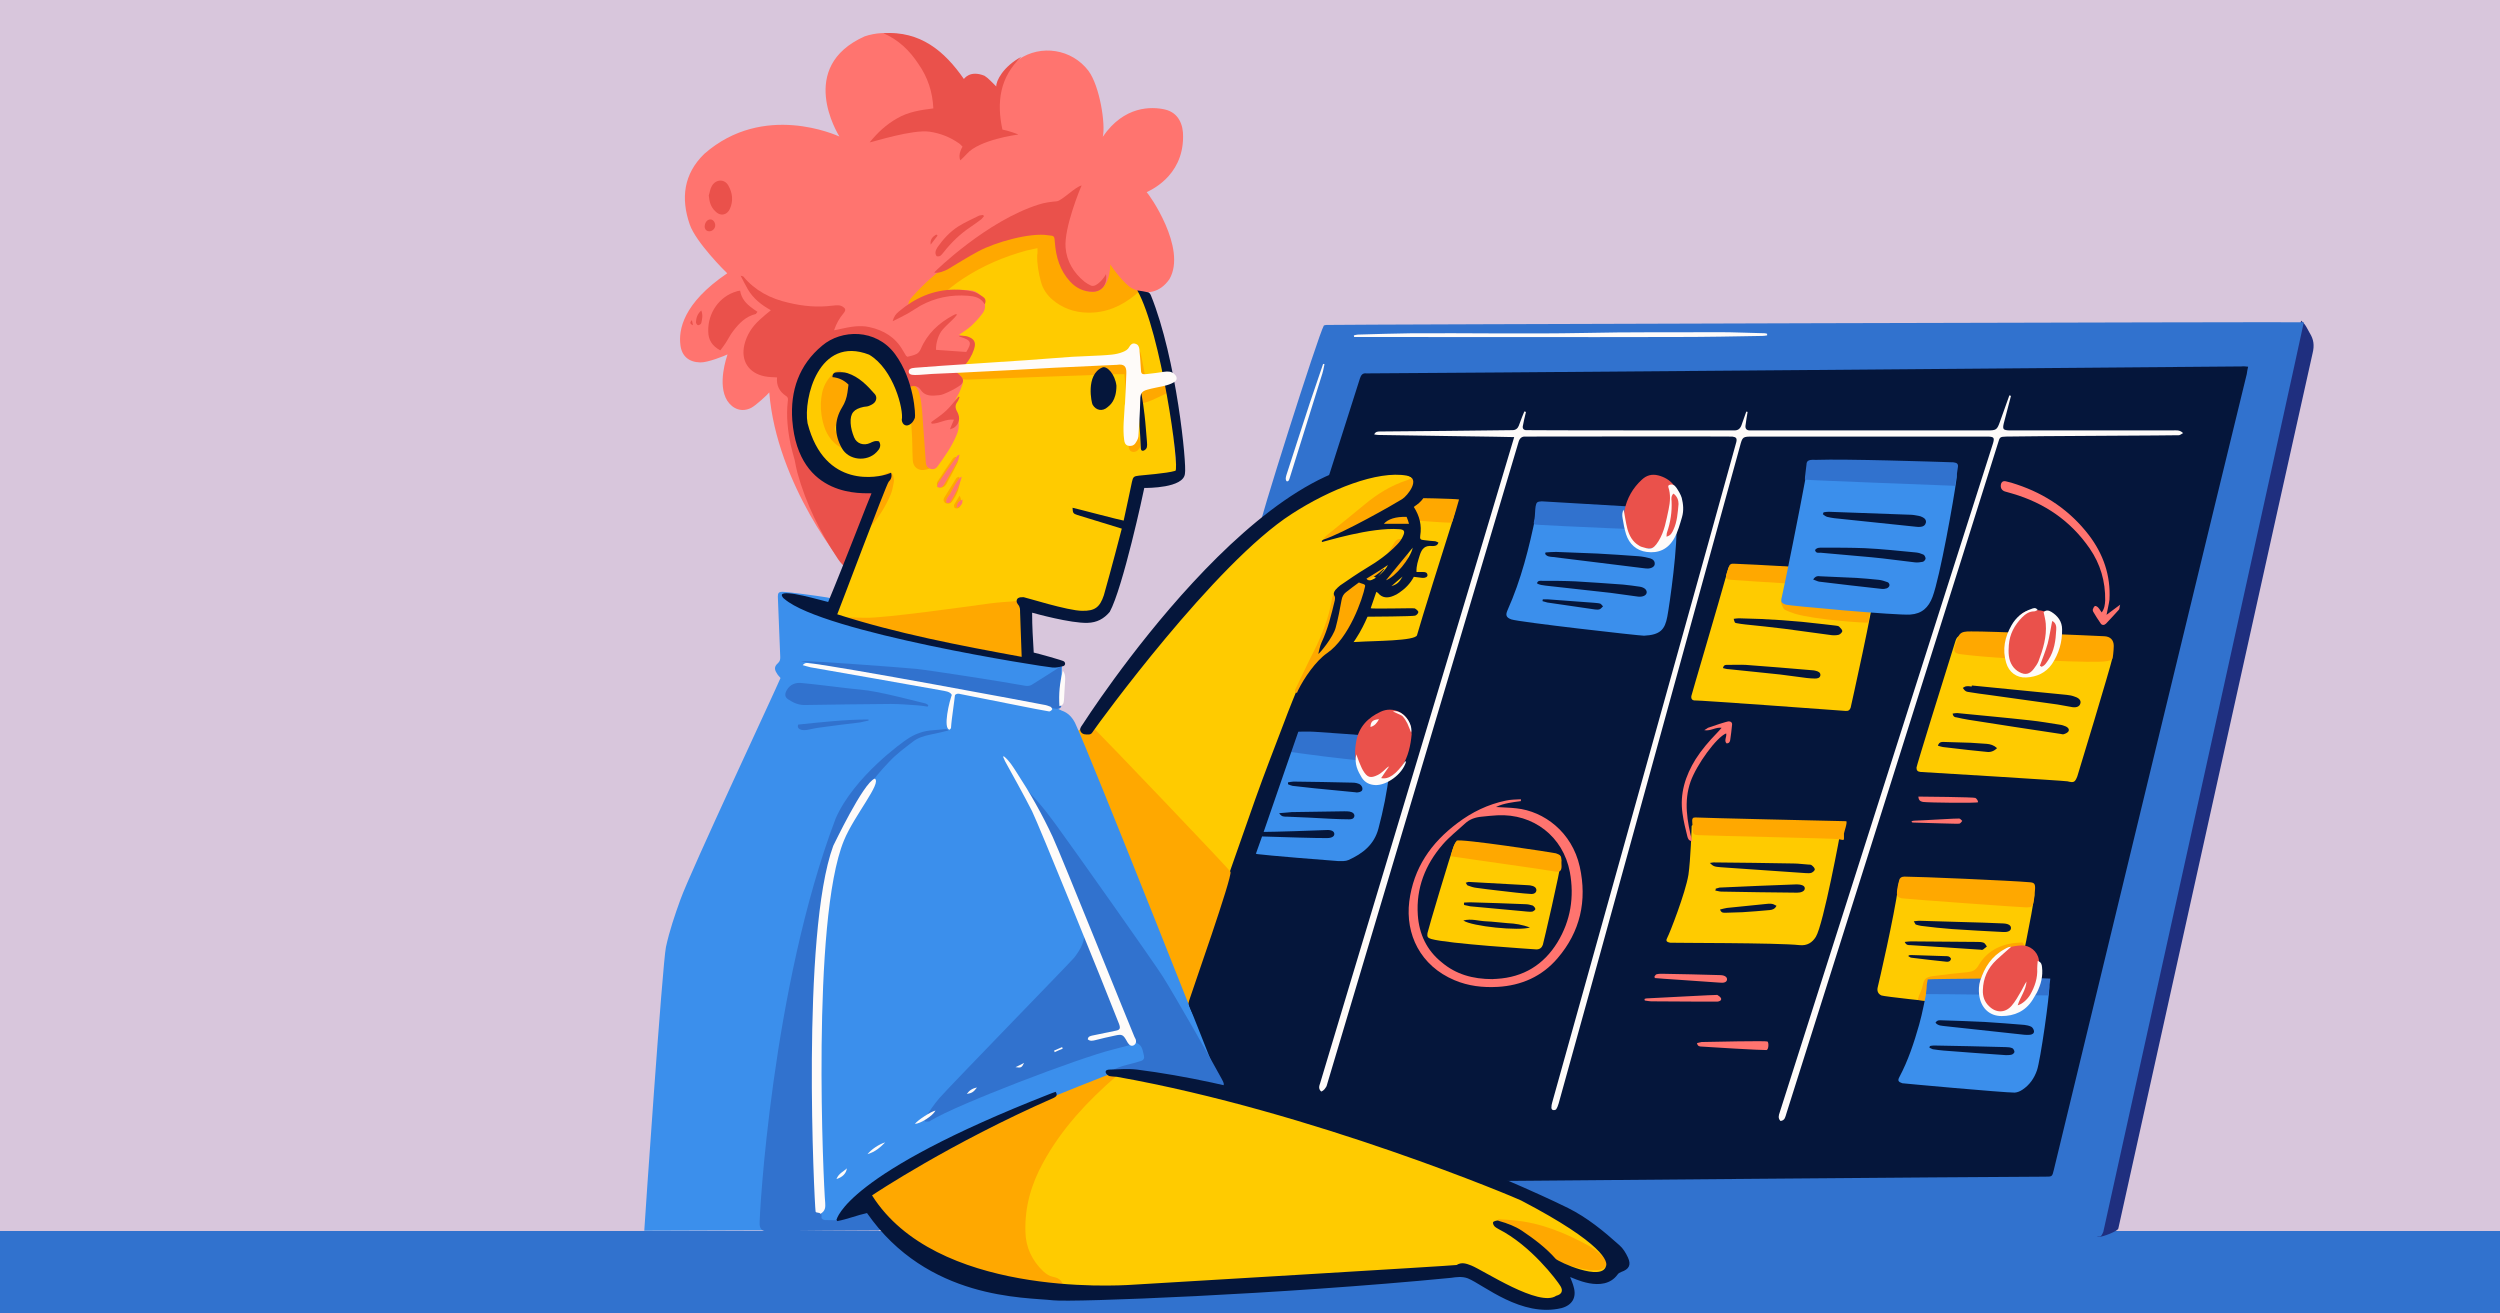 <?xml version="1.0" encoding="utf-8"?>
<!-- Generator: Adobe Illustrator 28.1.0, SVG Export Plug-In . SVG Version: 6.00 Build 0)  -->
<svg version="1.1" id="Capa_1" xmlns="http://www.w3.org/2000/svg" xmlns:xlink="http://www.w3.org/1999/xlink" x="0px" y="0px"
	 viewBox="0 0 934 490.6" style="enable-background:new 0 0 934 490.6;" xml:space="preserve">
<style type="text/css">
	.st0{fill:#D8C6DC;}
	.st1{fill:#3172CE;}
	.st2{fill:#05163B;}
	.st3{fill:#FFCB00;}
	.st4{fill:#FFA800;}
	.st5{fill:#3B8FEC;}
	.st6{fill:#1F2F7F;}
	.st7{fill:#FF746F;}
	.st8{fill:#EA514B;}
	.st9{fill:#FEFBF9;}
</style>
<rect x="-6.1" y="-8.8" class="st0" width="950.3" height="512.6"/>
<rect x="-6.1" y="459.9" class="st1" width="950.3" height="57.4"/>
<g>
	<g>
		<g>
			<path class="st2" d="M852.6,128.3c-0.2,1.7-72.1,316.8-73,317.2c-3.6,1.6-214.9,7.4-220.4,8.6c-0.8,0.2-85.1-4-106.5-9.4
				c-10-2.5-35.8-13.6-35.7-14.4c0.8-11.8,87.3-300.5,86.6-298.1C504.6,132.3,852.7,127.2,852.6,128.3z"/>
		</g>
	</g>
	<g>
		<g>
			<path class="st3" d="M439.7,178.1c-1.6,0.1-13.4,1.2-13.9,3.9c-1.9,9.1-9.6,40-11.9,44.2c-2.2,4-6,4.2-10.3,5
				c-3.2,0.6-8.8-2.8-11.9-3.7c-3.9-1.1-5.1-1.4-9.2-2.6c0,3.2,1,19.2,1.8,22.7c-0.8,0.9-71.2-15.3-73.5-16.1
				c-1.7-0.6-1.9-3-1.2-4.7c2.1-5.2,17.9-43.4,18.3-45.1c0.3-1.6-0.1-2.2-1.7-2.1c-2.9,0-7.1,3.5-9.3,1.8
				c-0.6-0.5-18.9-12.5-18.4-26.7c-0.8-3.7,4.1-17.9,6.7-20.6c3.2-3.3,28.5-26.8,38.1-35c11.1-9.5,23.9-15.6,38-19.2
				c5-1.3,10.2-2,15.4-1.6c1.3,0.1,2.7,0.3,4.1,0.2c-5.2-5.6,0-11.1,8.2-3.2c6.6,6.3,22.6,44.2,26,58.5
				C437,142.9,439.8,177.7,439.7,178.1z"/>
			<path class="st3" d="M549,435.8c7.4,3.4,14.7,7.1,21.8,11.1c6.6,3.7,37.8,19,30.6,29.3c-5.8,2.3-23.3-5.7-24.5-5.8
				c0.2,0.4,11.3,14.4,9.1,14.5c-12,7.6-28.8-7.8-35.3-10.4c-2.5-1-8,1.3-10.7,1c-2.2-0.3-124.4,10.1-164.3,5.2
				c-32.9-6.3-53.8-32.8-52.1-34.3c0.5-0.4,0.9-0.8,1.4-1.2c17.9-13.2,62.9-34,63.7-34.4c8.7-3.5,17.4-7,26-10.6
				c2.2-0.9,67.1,13.8,69.1,14.4C483.8,414.8,541.5,432.4,549,435.8z"/>
			<path class="st3" d="M444.2,371.6c-0.6-1.5-1.2-2.9-1.8-4.4c-7.6-19.2-15.9-38.1-24.3-57c-5-11.3-9.4-22.8-14.2-34.2
				c-0.6-1.4-0.4-2.4,0.5-3.7c7.2-10.3,15.8-19.3,24-28.7c7.8-8.9,15.8-17.6,23.7-26.3c1.8-2,23-21.7,28.6-27
				c0.8-0.8,10-5.5,12.5-6.8c1.5-0.8,16.6-6,21.8-6.6c2.9-0.4,5.8-1.2,8.8-0.3c1.5,0.4,9.9,5.1,6.6,4.4c0.4,2-7.7,6.9-9,8.5
				c-0.4,0.5-0.9,0.9-1.6,1.6c0.9,0.2,7,4,5.8,6.7c-0.6,1.5,0.7,5.6,0.3,6.4c-0.4,0.9-0.6,1.9-1,2.8c-0.5,1.2-1,2.2-0.4,3.6
				c0.5,1.1,0.2,2.6-0.9,3.6c-1.3,1.2-2.4,2.5-3.8,3.7c-2,1.7-3.6,1.7-5.8,0.3c-0.7-0.4-1.4-0.9-2.2-1.2c-1.6-0.6-2-0.5-2.7,1.1
				c-1.3,2.6-2.3,5.3-3.7,7.9c-2.6,4.9-4.7,10.1-8.2,14.5c-0.7,0.9-1.7,1.7-2.6,2.5c-0.4,0.4-0.9,0.8-1.3,1.2
				c-1.8,2.2-3.7,4.5-5.5,6.8c-0.7,0.9-1.3,1.9-1.7,2.9c-2.2,5.4-4.4,10.7-6.4,16.1c-3.6,9.5-7.3,18.9-10.7,28.5
				c-6.3,17.9-12.6,35.8-18.7,53.7c-1.9,5.5-3.3,11.3-4.9,16.9c-0.3,0.9-0.6,1.7-0.9,2.5C444.6,371.6,444.4,371.6,444.2,371.6z
				 M511.9,214.7c1,0.5,1.8,0.9,2.5,1.3c1-1.3,1.9-2.3,2.8-3.4C515.3,212.6,513.6,213,511.9,214.7z M516.7,217.2c2-0.6,3.1-2,4-3.8
				C519,214.3,517.7,215.6,516.7,217.2z"/>
			<path class="st3" d="M789.1,246.2c-0.7,3.3-12.8,43.3-13,43.8c-0.9,2.3-1.3,2.5-3.7,1.9c-0.7-0.2-52.6-3.4-54.9-3.5
				c-1.1-0.1-1.5-0.6-1.5-1.6c0-0.6,9.6-31.6,14.3-46.5c0.8-2.7,1.1-2.8,3.9-2.9c6.2-0.2,47,0.6,50.4,0.9c0.2,0,0.3,0,0.5,0.1
				C787.9,239,789.2,242.1,789.1,246.2z"/>
			<path class="st3" d="M700.9,217c-1,9.7-9.4,46.9-9.5,47.4c-0.3,0.9-0.9,1.3-1.9,1.2c-6.2-0.5-55-4-55.9-3.9
				c-1.3,0.1-1.9-0.5-1.7-1.7c0-0.3,9.8-33.3,13.9-48c0-0.1,50.6,2.1,51.8,2.5C699,215.1,700.7,216.1,700.9,217z"/>
			<path class="st3" d="M687.9,309.1c-0.3,2.1-6.7,36.4-9.5,40.9c-1.3,2.1-3.2,3.4-6.1,3.1c-8-0.9-47.7-0.8-48.3-0.9
				c-1.6-0.3-1.7-0.8-1-2.1c0.7-1.2,6.7-16.5,7.8-23.3c0.8-5.4,1.2-17.6,1.2-18.2C632.1,306.2,688.2,306.9,687.9,309.1z"/>
			<path class="st3" d="M740.4,372.5c-2.5,1.2-5.1,1.9-7.9,1.9c-2.3,0-4.6,0.1-6.9,0.1c-1.6,0-21.8-2.2-22.7-2.6
				c-1.3-0.6-1.7-1.7-1.4-3c0.4-1.6,6.2-26.6,7.7-37.8c0.3-2.5,0.6-2.6,3-2.7c8.1-0.1,16.1,0.5,24.1,1.7c1.6,0.2,3.2,0.3,4.8,0.3
				c4.3,0.1,8.5,0.2,12.8,0.3c0.2,0,0.5,0,0.7,0c3.2,0.2,5.4,0.7,5.4,3.9c-0.6,6-5.4,28.6-6.1,31.6c-0.5,2.1-0.8,4.3-1.3,6.5
				c-0.2,0.7-0.7,1.5-1.3,2c-0.4,0.3-1.4,0.4-1.9,0.1c-0.4-0.3-0.8-1.1-0.8-1.7C748.8,372.1,742.9,371.3,740.4,372.5z"/>
			<path class="st3" d="M534.7,350.8c-1.3-0.4-1.6-0.8-1.4-2.2c0.2-1.2,8.8-30.1,9.9-32.7c0.7-1.6,0.9-1.6,2.6-1.4
				c5.7,0.7,27,3.5,31.8,4.3c3,0.5,5.8-0.3,5.6,2.8c-0.3,4-6.6,30.8-6.8,31.4c-0.4,1.1-1.2,1.7-2.4,1.7
				C572.8,354.6,540.9,352.6,534.7,350.8z"/>
			<path class="st3" d="M526.1,186.5c1-0.1,1.8-0.3,2.6-0.2c3.6,0.2,7.1,0.5,10.7,0.8c0.7,0.1,1.4,0.2,2,0.5c2,0.8,2.6,1.8,2.1,3.9
				c-0.3,1.1-0.6,2.2-0.9,3.3c-2.9,9.1-11.8,37.4-13.2,42.5c-0.6,2.2-16.3,2.1-22,2.5c-1.4,0.1-2.7,0.1-4.1,0.1
				c-1.7-0.1-2.3-1.2-1.5-2.6c0.9-1.6,6.6-14.5,8-16.1c1.6-1.9,3.4-2.2,5.1-0.4c2.4,2.6,13.7-19.2,13.7-21.3c0-1.9-0.5-3.9-0.8-5.8
				c-0.3-1.8-1.6-3.5-0.8-5.5C526.9,187.6,526.4,187.1,526.1,186.5z"/>
		</g>
	</g>
	<g>
		<g>
			<path class="st4" d="M418.9,400.4c-0.8,0.7-1.4,1.2-1.9,1.7c-10.7,9.3-20.3,19.5-27.2,32.1c-4.5,8.1-7,16.7-6.7,26
				c0.1,5.8,2.5,10.8,6.7,14.8c1,0.9,2.1,1.7,3.5,2c1.5,0.3,2.9,0.8,3.6,2.4c0.2,0.6,1.3,0.7,1.8,1.2c0.4,0.4,0.7,0.9,1,1.4
				c-0.5,0.4-1,0.9-1.6,1.1c-0.5,0.1-1.2-0.1-1.8-0.2c-0.4-0.1-0.9-0.3-1.2-0.6c-3.2-2.3-6.9-2.7-10.7-2.8
				c-9.6-0.2-18.8-2.7-27.9-5.4c-2-0.6-4-1.5-5.9-2.5c-4.6-2.7-9.2-5.4-13.6-8.4c-4.7-3.2-8.6-7.3-10.9-12.6
				c-0.3-0.8-0.8-1.2-1.6-1.4c-1-0.2-1.4-0.9-1.1-1.9c0.4-1.3,0.9-2.5,1.4-4c1.6,1.6,2.6,0.4,3.8-0.4c7.4-5.2,14.9-10.3,22.4-15.5
				c1.5-1,3.1-1.9,4.7-2.7c8.3-4.1,16.5-8.1,24.8-12.2c1-0.5,2-0.6,3.2-0.6c2.2,0,4.5-0.3,6.6-1.3c8-3.9,16.3-7.1,24.8-10
				C416.2,400.2,417.3,399.7,418.9,400.4z"/>
			<path class="st4" d="M387.6,92.7c-1.6,0.4-2.9,0.6-4.1,0.9c-8.4,2.3-16.4,5.7-23.7,10.5c-3,1.9-5.7,4.3-8.5,6.5
				c-2.3,1.8-4.4,3.7-6.7,5.6c-1.9,1.6-2.5,1.5-4-0.5c-1.3,0.1-2.6,0.3-3.8,0.2c-2.1-0.1-2.9-1.7-1.8-3.5
				c4.1-6.4,8.9-11.9,15.3-16.2c7.9-5.3,16.2-9.7,25.5-11.9c3-0.7,6.2-1,9.3-1.2c1.4-0.1,2.1-0.5,2.7-1.8c0.8-1.9,1.7-3.7,2.9-5.4
				c2.8-3.8,6.6-5.3,11.2-4.4c7.6,1.4,13.6,5.6,18.5,11.3c4.2,4.9,6.7,10.6,7.6,17.1c0.6,4.1-0.6,7.5-3.8,10.2
				c-5.2,4.3-11.1,6.9-18,6.7c-4.9-0.1-9.4-1.7-13.2-5c-2-1.8-3.4-3.9-4.1-6.5c-0.9-3.3-1.5-6.7-1.4-10.1
				C387.7,94.5,387.6,93.8,387.6,92.7z M368.2,89.5c0,0.1,0.1,0.2,0.1,0.3c0.8-0.2,1.6-0.3,2.4-0.5c4.6-1.2,9.3-2.2,14.1-2.2
				c0.7,0,1.8,0.1,1.7-1c-0.1-1-1.2-0.7-1.9-0.6c-5.1,0.2-10,1.4-14.8,3.3C369.2,89,368.7,89.3,368.2,89.5z M358.4,94.3
				c2.5-0.1,4-0.9,4.9-2.6C361.6,92.3,360.2,93.1,358.4,94.3z M354.5,97.3c-0.1-0.2-0.2-0.3-0.3-0.5c-1.8,1-3.4,2-4.6,3.8
				C351.2,99.5,352.9,98.4,354.5,97.3z"/>
			<path class="st4" d="M443.2,376.2c-0.2-0.4-0.4-0.8-0.6-1.2c-7.5-19.6-39.6-95-41.1-98.7c-0.9-2.2,1-3.1,2.9-4.4
				c0.5-0.3,0.7-1,1.3-1.7c1.2,0.1,2.2,1.1,3.1,2c3.3,3.2,49.9,51.9,50.9,53.5c0.9,1.5-14.6,45.3-15.4,48c-0.2,0.8-0.4,1.6-0.7,2.4
				C443.5,376.1,443.4,376.1,443.2,376.2z"/>
			<path class="st4" d="M315,230.6c3,0.1,5.9,0.2,8.8,0.2c6.7,0.1,37-4.1,45.6-5.3c3.7-0.5,7.4-0.7,11.1-1c0.3,0,2.1,20.7,2,21.1
				c-0.2,0.4-1,0.7-1.5,0.7c-4.3,0.1-8.5-0.1-12.7-1.1c-10.9-2.6-21.8-5.1-32.7-7.8c-3.2-0.8-6.3-1.8-9.4-2.9
				c-2.3-0.8-4.7-1.4-7.2-1.2c-0.7,0-1.4,0-2-0.1C315.1,232.9,315,232.7,315,230.6z"/>
			<path class="st4" d="M786.2,237.7c2.2,0.1,3.5,1.4,3.5,3.6c0,1-0.1,2-0.2,3c-0.2,2.2-0.3,2.3-2.3,2.7c-4.6,0.9-35.4-0.8-46.2-1.7
				c-2.9-0.2-5.8-0.6-8.6-0.9c-2.3-0.3-2.7-1.1-2-3.3c1.5-4.3,1.5-5.3,6.1-5.2C742.7,235.8,782.8,237.5,786.2,237.7z"/>
			<path class="st4" d="M426.8,144.9c2.3-0.5,8.4-1.4,9.1-1.4c0,1.2,0,2.2,0,3.4c-3.6,1.7-7.2,3.8-11.7,4.2c0,3.2,1.6,13.3,1.8,15.1
				c0.1,0.5-0.2,1.1-0.5,1.5c-0.5,0.8-1.4,1.3-2.4,1.1c-1-0.2-1.3-1-1.4-1.9c-0.2-2-0.4-4.1-0.5-6.1c-0.2-4-0.3-8.1-0.5-12.1
				c-0.1-2.9-0.4-5.7-0.6-8.9c-1.1,0-2,0-2.9,0c-10.2,0.3-47.1,1.7-55.3,2c-1.6,0.1-3.3-0.3-4.9-0.8c-1.2-0.5-2.3-0.6-3.5-0.4
				c-0.3,0-0.7-0.1-1.1-0.5c0.7-0.2,1.3-0.5,2-0.5c9.9-1.3,51.5-4.6,62.4-5.2c0.8,0,1.7,0,2.5-0.1c1.2-0.1,2.1,0.3,2.6,1.4
				c0.2,0.4,0.5,0.8,0.8,1.1c0.6,0.5,1.8,0.2,1.9-0.5c0.1-1.9,0.7-3.9-1.1-5.7c1.2-0.5,2-0.2,2.4,0.8c0.3,0.5,0.4,1.2,0.5,1.7
				c0.5,2.6,1,5.2,1.5,7.8c0.2,0.8,0.3,1.6-0.7,1.9c-1,0.3-1.6-0.2-2-1.1c-0.3-0.7,0-1.7-1.1-2C423.2,142.2,425.6,145.2,426.8,144.9
				z"/>
			<path class="st4" d="M710.4,335.6c-1.4-0.4-1.8-0.8-1.7-2.3c0.1-1.4,0.4-2.8,0.8-4.3c0.2-1,0.9-1.5,2-1.5c5.2,0,40,1.5,46.7,2.1
				c1.8,0.1,2.2,0.6,2.1,2.5c-0.1,1.5-0.2,3-0.5,4.5c-0.4,2.2-0.7,2.4-2.8,2.4C756.7,339.1,711,335.8,710.4,335.6z"/>
			<path class="st4" d="M517.2,219.9c0.3-0.7,0.5-1.2,0.8-1.9c-0.3-0.1-0.5-0.2-0.7-0.1c-2.2,0.6-2.2,0.6-3.5-1.3
				c3.3-1.7,5.1-4.7,7-7.8c-0.4,0.3-0.8,0.6-1.1,0.9c-2.3,2.6-4.8,4.9-7.8,6.6c-0.9,0.5-1,1.1-1.2,2c-0.4,2.2-0.8,4.5-1.6,6.6
				c-3.3,8.7-8.2,16.3-15.3,22.4c-0.7,0.6-1.3,1.5-1.8,2.3c-0.8,1.4-1.4,2.9-2.3,4.2c-1.1,1.6-2.3,3.2-3.6,4.6
				c-0.3,0.4-1.3,0.6-1.8,0.4c-0.9-0.4-0.4-1.1-0.1-1.8c2.2-4.5,4.2-8.9,6.5-13.4c3.2-6.3,5.8-12.8,6.9-19.8
				c0.2-1.4,0.9-2.6,2.1-3.4c1.6-1.1,3.1-2.2,4.7-3.2c1.1-0.8,2.3-1.4,3.8-1.2c1.2,0.2,2.1-0.6,3-1.4c3.3-2.8,6.2-6.1,8.5-9.8
				c0.4-0.7,0.9-1.4,1.3-2.1c0.7-1.2,1.7-1.6,3.1-1.2c0.5,0.2,1.2,0.1,1.8,0.1c1.4,0.1,2.1,0.7,1.5,1.8c-1.3,2.5-1.4,5.2-2.1,7.8
				c-0.9,3-2.8,5.6-5.1,7.7C519.5,219.9,518.7,220.7,517.2,219.9z"/>
			<path class="st4" d="M689.7,306.8c0.7,0-0.8,4.3-0.8,4.6c-0.1,2.8,0.6,2.6-2.1,2.1c-1.8-0.3-46.5-1.2-52.5-1.5
				c-1.5-0.1-1.8-0.4-1.9-2c-0.1-1.1-0.1-2.3-0.2-3.4c0-0.9,0.3-1.2,1.2-1.2C636.7,305.6,681,306.6,689.7,306.8z"/>
			<path class="st4" d="M646.4,216.6c-1.5-0.2-1.8-0.6-1.4-2.2c0.2-0.8,0.6-1.6,0.8-2.4c0.3-1.1,0.9-1.5,2-1.4
				c2.9,0,46.6,2.5,49.4,2.8c0.7,0.1,1.4,0.2,2,0.3c1.1,0.2,1.7,0.9,1.7,2c0,0.5,0,0.9,0,1.4c-0.2,2.3-0.6,2.7-3,2.7
				C697.4,219.8,647.7,216.8,646.4,216.6z"/>
			<path class="st4" d="M559.8,455.5c1.9,0.1,3.7,0.2,5.6,0.4c10.3,0.9,19.6,4.8,28.5,9.7c2,1.1,3.7,2.7,5.3,4.3
				c1.8,1.9,1.1,4-1.5,4.5c-1.5,0.3-3.1,0.2-4.5,0c-6.8-1.1-13.1-3.3-18.3-8c-2.6-2.4-5.5-4.5-8.3-6.8c-0.1,0-0.1-0.1-0.2-0.1
				c-1.4-1.9-3.3-2.7-5.6-2.8c-0.3,0-0.7-0.3-1-0.5C559.7,455.8,559.7,455.6,559.8,455.5z"/>
			<path class="st4" d="M583.4,323.6c0,1.8-0.7,2.3-2.4,2c-5-0.9-31.9-4.6-38.9-5.7c0,0,0.5-3.5,2.1-5.8c0.7-1,36.6,4.5,37.1,4.7
				c1.7,0.6,2,0.9,2.1,2.8C583.3,321.9,583.4,323.3,583.4,323.6z"/>
			<path class="st4" d="M494.4,201.2c0.6-0.6,1-0.9,1.4-1.3c4.7-3.8,9.4-7.6,14-11.4c4.8-4,10-7.2,15.9-9.1c0.6-0.2,1.1-0.6,1.7-0.7
				c0.8-0.2,1.7-0.4,3.1-0.6c-0.3,1-0.4,1.6-0.7,2c-5,6.7-11.4,11.7-19.1,15.2c-3.2,1.5-6.4,3.1-9.7,4.6
				C499.1,200.6,497,201.4,494.4,201.2z"/>
			<path class="st4" d="M312.4,140.7c1.8,0.6,3.5,1,4.9,1.7c2.1,1.1,2.4,2.4,0.8,4.2c-2.2,2.6-3.7,5.5-4.2,9
				c-0.2,1.1-0.8,2.3-1.5,3.2c-0.7,0.9-0.7,1.7-0.1,2.4c0.9,1.1,2,2.1,3,3.1c0.3,0.3,0.8,0.5,1.2,0.7c1.2,0.8,1.5,1.4,1,2.2
				c-0.6,0.9-1.6,0.9-2.4,0.5c-1.1-0.6-2.3-1.2-3.2-2.1c-3.2-2.8-4.4-6.7-5-10.7c-0.4-2.8-0.3-5.6,0.3-8.4c0.7-2.9,2.2-5.3,4.5-7.3
				c0.8-0.6,1.6-1.2,2.7-0.6C313.7,139.3,313.1,140,312.4,140.7z"/>
			<path class="st4" d="M338.2,143.8c0.6-1,1.2-1.6,1.5-2.3c0.3-0.8,0.8-1.3,1.7-1.3c1.1,0,1.4,0.8,1.5,1.7c0.5,2.8,1.1,5.7,1.5,8.5
				c0.6,4.1,1.3,8.3,1.7,12.4c0.3,2.6,0.1,5.3,0.1,7.9c0,0.5,0,0.9,0,1.3c0.1,0.2,0.2,0.3,0.3,0.4c0.7,0.3,1.5,0.5,1.4,1.5
				c-0.1,1-0.9,1.3-1.8,1.5c-2.7,0.8-5-0.7-5.1-3.5c-0.2-3.7-0.1-7.4-0.4-11.2c-0.3-4.2-0.8-8.5-1.3-12.7
				C339.1,146.7,338.5,145.1,338.2,143.8z"/>
			<path class="st4" d="M751.3,354.9c-0.5,0.2-1,0.5-1.5,0.7c-2.8,1.2-5,2.9-5.8,6c-0.3,1-0.7,2-1.2,3c-0.5,0.9-1,1.9-1.7,2.6
				c-1.3,1.4-2.8,1.2-3.8-0.3c-0.5-0.7-0.6,1.4-1.5,1.4c-4.1,0.1-11.8,2.5-12,4.5c-0.2,1.5-3.9,1.2-5,1c-1.3-0.2-2.3-0.2-2.3-0.2
				c0.4-2.2,1.4-3.2,1.8-5.3c0.5-2.5,1.1-3.2,3.7-3.6c4.4-0.6,8.8-1.1,13.1-1.5c1.8-0.2,3-0.7,4-2.4c3.6-6.2,9.4-8.5,16.3-8.7
				c0.7,0,0.6,1.1,1.2,1.4C757.1,353.7,753.3,354.1,751.3,354.9z"/>
			<path class="st4" d="M545.1,186.6c0,0-2.4,8.7-2.8,8.7c-4.3-0.1-9.8-0.6-14-0.9c-0.9-0.1-3.2-3.5-3-4.8c-3.7,0.2,0.2-1.5,0.6-2.7
				c0.1-0.4,1.2-0.7,1.9-0.8C528.8,186,543.2,186.3,545.1,186.6z"/>
			<path class="st4" d="M670.6,229.3c-1.3-0.4-2.6-0.9-3.8-1.5c-0.6-0.3-1.6-2.7-1.4-3.1c0.1-0.3,1-0.3,1.4-0.2
				c3.9,1.6,31.4,2.9,32,3.4l-0.8,4.7C697.1,232.8,678.4,231.6,670.6,229.3z"/>
			<path class="st4" d="M327.3,180.2c1-1.8,2.5-2.9,4.3-3.5c1-0.4,1.9,0.1,2.1,1.1c0.2,0.8,0.4,1.7,0.2,2.5
				c-0.3,1.6-0.6,3.2-1.2,4.6c-1.9,4.4-4.4,8.4-7.5,11.9c-0.3,0.3-0.5,0.6-0.8,0.8c-0.8,0.6-1.7,0.8-2.5,0.1c-0.8-0.7-0.5-1.5,0-2.3
				c0.7-1.2,1.5-2.3,2.2-3.5c1.4-2.4,2.8-4.7,3.5-7.4c0.5-1.7,1.5-3.3,2.4-5.1C328.9,179.7,328.1,180,327.3,180.2z"/>
			<path class="st4" d="M519.4,197.6c-1-0.6-1.8-1.2-2.6-1.8c-0.8-0.5-0.9-1.5-0.1-1.8c2.5-1.2,4.9-2.8,8-1.8c1.3,0.4,2,1.3,2.5,2.4
				c0.4,0.9,0.1,1.6-0.5,2.3c-0.7,0.7-1.4,1.2-2.4,0.9C521.3,197.1,521.3,197.1,519.4,197.6z"/>
			<path class="st4" d="M358,171.7c-0.2,0.7-0.2,1.2-0.4,1.5c-1.3,2.6-2.6,5.1-4,7.6c-0.3,0.6-0.9,1.1-1.5,1.3
				c-0.6,0.2-1.5,0-1.8-0.3c-0.3-0.4-0.4-1.4-0.1-1.8c1.9-3,3.8-5.8,5.8-8.7c0.3-0.4,0.9-0.7,1.3-0.6
				C357.6,170.8,357.8,171.4,358,171.7z"/>
			<path class="st4" d="M358.1,178.1c0.3,0.2,0.4,0.3,0.4,0.3c0.3,3.5-0.9,6.5-3,9.2c-0.6,0.7-1.9,0.7-2.5,0.2
				c-0.6-0.6-0.6-1.2-0.2-1.9c1.5-2.4,3-4.9,4.5-7.3C357.5,178.4,357.9,178.3,358.1,178.1z"/>
			<path class="st4" d="M358.5,185.2c0.9,1.4,0.8,3.8-0.2,4.5c-0.4,0.3-1.1,0.3-1.6,0.1c-0.2-0.1-0.4-1-0.2-1.3
				C357.1,187.4,357.8,186.4,358.5,185.2z"/>
		</g>
	</g>
	<g>
		<g>
			<path class="st5" d="M393.6,248.6c1,0,2-0.8,3.2-1.3c-0.1,5.7-0.1,11.5-2,17.2c0.7,0.4,1.3,0.8,1.9,1c2.3,0.8,3.8,2.4,4.9,4.5
				c5.7,12,55.1,137,55.3,137.6c-1.2,0.4-35.6-8.4-39.3-7.4c-1.9,0.5-25.2,9.9-35,13.9c-5.9,2.4-49.7,24.7-56.2,29.1
				c-4,2.7-5.3,10.1-4.6,5.2c1.5,2,2.8,3.8,4.3,5.4c1.5,1.7,3.2,3.2,5,4.9c-0.4,0.3-0.8,0.7-1.2,0.7c-0.7,0.1-88.2,0.4-89.2,0.4
				c0.1-2.3,6.8-99.9,8.1-106c1.3-6,3.3-11.9,5.4-17.7c3.8-10.6,35.7-78.6,37.4-82.8c-0.6-0.7-1.1-1.2-1.4-1.8
				c-1-1.5-0.9-2.6,0.5-3.8c0.7-0.7,0.8-1.3,0.8-2.2c-0.2-4.1-0.8-19.2-0.9-22.6c0-1.3,0.3-1.8,1.7-1.8c2,0,13.1,1.5,16.7,2.1
				c2.2,0.4,2.2,0.5,1.6,2.7c-0.3,1.1-0.6,5.1,0.4,5.4C312.3,232,391.3,248.6,393.6,248.6z M293,222.9c2.2,2.2,11.7,6.6,13.8,6.7
				c0.5-1.4,1.1-2.8,1.8-4.6C303.2,224.1,298.1,223.1,293,222.9z"/>
			<path class="st5" d="M667.2,225.9c-1.7-0.6-2-1.1-1.5-2.9c1-4.2,6.9-33.6,8.8-44.1c0.3-1.4,0.4-2.9,0.7-4.3
				c0.3-1.8,0.5-1.9,2.4-1.9c0.2,0,0.5,0,0.7,0c7.5,0.2,35.3,0.8,41.6,1c2.1,0.1,4.2,0.4,6.4,0.6c0.5,0.1,1.1,0.2,1.6,0.3
				c2.9,0.9,3.4,1.7,3,4.7c-0.9,6.9-6.1,36.2-8.9,43.7c-1.5,4-4,6.3-8.3,6.6C708.9,230,668.2,226.3,667.2,225.9z"/>
			<path class="st5" d="M564.6,231.4c-1.9-0.7-2.2-1.6-1.4-3.4c5.1-11.4,8.1-23.4,10.6-35.6c0.8-4.1,0-4.5,5.5-4
				c3.9,0.3,30.2,2.4,36,2.5c2.1,0,4.3-0.2,6.4-0.3c3,0,4.1,1.2,4.5,4.2c0.9,7.8-2.5,31.5-3.3,35.6c-0.9,4.8-2.6,6.8-8.7,7.1
				C612.3,237.5,567.4,232.4,564.6,231.4z"/>
			<path class="st5" d="M710.7,404.7c-1.5-0.5-1.8-1-1.1-2.3c3.3-6.2,5.5-12.9,7.4-19.6c1.3-4.6,2.1-9.3,3.1-14
				c0.4-2,0.3-2.1,2.5-2.1c6.3-0.2,12.6-0.4,18.9-0.4c6.7-0.1,13.4,0,20.1,0.1c0.5,0,1.1,0,1.6,0c1.6,0.1,2.3,0.5,2.4,2.2
				c0.2,2.9-3.3,27.7-4.6,31.3c-1,2.9-2.7,5.4-5.4,7.2c-0.9,0.6-1.8,1-2.9,1.1C748.5,408.2,711.3,404.8,710.7,404.7z"/>
			<path class="st5" d="M519.7,277.2c-0.2,4-0.3,7.9-0.7,11.7c-0.8,7-2.2,13.8-4,20.6c-1.6,6.1-5.9,9.4-11.2,11.8
				c-1.1,0.5-2.5,0.4-3.8,0.4c-2.1-0.1-27.7-2.2-30.2-2.6c-0.7-0.1-1.4-0.5-2.4-0.8c0.4-0.8,0.6-1.6,1-2.1c1.7-2.2,2.5-4.9,3.2-7.5
				c1.9-6.6,9.6-29.2,11.5-33.9c0.4-0.9,0.9-1.1,1.8-1C486.9,273.9,517.7,276.9,519.7,277.2z"/>
		</g>
	</g>
	<g>
		<g>
			<path class="st6" d="M859.7,119.8c1.8,1.5,2.3,3.1,3.2,4.6c1.5,2.4,1.8,4.6,1.1,7.5c-4,17.5-72.4,326.3-72.6,327.1
				c-0.3,1-5.7,3.1-7.2,3.1c-2-0.1-1.8-3.4-1.5-5.4C783,454.1,859.2,121.1,859.7,119.8z"/>
		</g>
	</g>
	<g>
		<g>
			<path class="st1" d="M839.9,137c-1-0.1-1.7-0.2-2.5-0.1c-6.1,0.1-326.6,2.7-326.9,2.6c-1.4-0.2-2,0.6-2.4,1.8
				c-1.4,4.6-12.5,39.1-13.1,41.1c-0.2,0.6-0.3,1.4-1.5,1.3c0.2-1.1-20.6,11.4-20.9,12.1c-0.8,2-0.8,2-2.7,3.5
				c-0.1-2.5,22.6-74.1,24.7-77.7c0.3-0.1,0.7-0.2,1-0.2c7.5-0.2,363.6-1.2,365.1-1c-0.5,3-74.7,339.2-74.9,339.8
				c-0.3,0.7-0.8,2-1.6,1.8c0,0-184-0.5-193.1-0.4c-1.4,0-2.6-2.1-3.1-3.9c2.2-0.1-26.2-15.1-27.9-16.3c1.1-0.1,1.7-0.2,2.4-0.2
				c8.4-0.1,173.6-1.5,201.6-1.6c2.6,0,2.6,0,3.2-2.5c8.6-35.7,68.2-281.7,72.1-297.4C839.5,139,839.6,138.2,839.9,137z"/>
			<path class="st1" d="M380.8,292.4c5.1,4.6,9.4,9.8,13.4,15.3c7.6,10.4,36.7,51.6,40.2,57.1c4,6.3,19.2,32.9,22.1,38.4
				c0.9,1.7,0.8,1.7,0.5,3.2c-0.1,0-0.3,0.1-0.4,0.1c-3.3-2.6-40.6-6.5-41.5-6.3c1.1-0.9,3.6-1.8,6-2.4c1.7-0.4,3.4-0.9,5.1-1.4
				c1-0.3,1.4-1,1.2-1.9c-0.5-1.8-0.5-3.8-2.6-4.8c-0.5-0.2-0.8-1.1-1-1.7c-1.6-4.1-3.6-2-2,1.6c0.1,0.2,0.1,0.4,0.1,0.9
				c-2,0.5-4.1,1.1-6.1,1.6c-12.6,3.1-58.2,20.5-68,26.5c-0.3,0.2-0.5,0.4-0.8,0.4c-0.5,0.1-1,0-1.5,0c0-0.6-0.1-1.2,0.2-1.6
				c1.7-2.4,3.3-4.9,5.3-7.2c4.5-5.1,49.2-51,50.3-52.4c2.4-3.1,4.3-6.4,3.8-10.6c0.2,0,0.3,0,0.5,0c0.1,0.9,0.2,1.9,0.3,2.8
				c0.1,0.9,0.1,1.8,0.5,2.6c2.6,6.3-7.3-25.3-10.2-31.9c-2.4-5.4-4.7-10.9-7.4-16.2c-1.9-3.8-4.4-7.2-6.7-10.8
				C381.5,293.3,381.1,292.9,380.8,292.4z"/>
			<path class="st1" d="M323.4,452.3c1,1.5,4.2,6.4,5.7,6.5c-0.5,1.2-1.3,0.9-1.9,0.9c-3.6,0-35.3,0.2-40.4,0.3
				c-1.9,0.1-2.9-0.7-3-2.6c-0.2-2.4,4.5-88.7,28.4-151.6c6.9-15.8,25.4-28.8,26.5-29.5c3-2.1,6.3-3.3,10-3.5c1.5-0.1,3-0.3,4.5-0.4
				c0.4,0,0.8,0.1,1.2,0.5c-2.2,0.5-4.4,1.1-6.6,1.5c-2.5,0.5-4.9,1.2-6.9,2.8c-3,2.3-6.1,4.6-8.7,7.4c-6.1,6.3-11.1,13.3-14.7,21.3
				c-0.9,2.1-9.6,27.7-11.2,38.3c-1.3,8.7-1.7,90.7-1.3,96.2c0.2,3.3,0.6,6.7,0.9,10c0.1,1.6,1.3,2.9,1,4.6c0,0.2,0.7,0.8,1.2,0.8
				c2.6,0,5.3,0.4,7.9-0.7C318.4,454.1,320.9,453.3,323.4,452.3z"/>
			<path class="st1" d="M730.4,181.5c0,0-55.5-2.1-56.1-2.3c-0.1-0.5,0.6-5.1,0.6-5.6c0-1.8,1.3-1.9,3.7-1.8
				c10.9-0.4,44.5,0.7,50.5,0.9c0.4,0,0.8,0,1.1,0.1c0.9,0.1,1.4,0.6,1.3,1.5C731.2,176.6,730.8,179.1,730.4,181.5z"/>
			<path class="st1" d="M396.4,248.9c0.1,0.5-0.4,14.6,0.1,15.1c-0.7,1.2-1.8,0.8-2.6,0.7c-2.4-0.4-92.1-17.2-94.7-17.7
				c2.1-0.3,39.6,2.5,43.2,2.9c5.5,0.6,32.5,4.8,40.6,6.3c1.1,0.2,2.1,0,3-0.7C389.4,253.4,392.8,251.2,396.4,248.9z"/>
			<path class="st1" d="M623.6,190.1c1.9,0.1,2.7,0.8,3.1,2.7c0.2,1.1,0.4,5.3-1,5.4c-2,0.2-46.4-1.8-50.4-2.1
				c-2.6-0.2-2.5,0.1-2-2.3c0.2-1,0.2-3.5,0.4-4.6c0.3-1.6,0.6-1.8,2.3-1.9C577.9,187.4,618.6,189.8,623.6,190.1z"/>
			<path class="st1" d="M481.1,280.8c0.8-1.8,1.4-3.3,2-4.8c0.5-1.3,0.5-1.3-0.3-2.6c2.8,0,5.6-0.2,8.4,0c7.7,0.5,15.5,1.1,23.2,1.7
				c1.4,0.1,2.7,0.5,4,0.7c1.1,0.2,1.7,0.9,1.5,2.1c-0.2,1.7-0.4,3.3-0.7,5c-0.3,1.6-0.9,2-2.6,2c-2.3-0.1-4.5-0.3-6.8-0.6
				c-5.1-0.5-10.1-1.1-15.2-1.7C490.3,282.1,485.8,281.4,481.1,280.8z"/>
			<path class="st1" d="M720.2,365.9c1.8-0.2,44.5-0.6,45.8-0.3l-0.7,6.3c-1.8,0-43.8-0.6-45.8-0.5c0,0,0.2-0.7,0.3-2.6
				C719.8,367.9,720,367,720.2,365.9z"/>
			<path class="st1" d="M346.6,264c-1.3-0.2-2.7-0.4-4-0.5c-3.3-0.2-6.5-0.5-9.8-0.5c-10.7,0.1-21.5,0.2-32.2,0.4
				c-2.4,0-4.3-0.9-6.1-2.1c-1.3-0.8-1.4-2-0.6-3.4c1.3-2.3,3.4-3,5.8-2.7c5.3,0.5,10.6,1.2,15.8,1.8c3.9,0.5,7.9,0.7,11.8,1.5
				c6.2,1.2,12.3,2.8,18.4,4.3c0.4,0.1,0.7,0.4,1.1,0.6C346.8,263.6,346.7,263.8,346.6,264z"/>
			<path class="st1" d="M324.5,269.2c-1.1,0.2-2.1,0.5-3.2,0.7c-5,0.6-10,1.2-14.9,1.9c-1.7,0.2-3.3,0.6-4.9,0.9
				c-0.7,0.1-1.4,0.1-2,0c-1.1-0.3-1.7-0.9-1.3-2c8.8-0.9,17.5-1.9,26.3-1.9C324.4,268.8,324.5,269,324.5,269.2z"/>
		</g>
	</g>
	<g>
		<g>
			<path class="st7" d="M287.4,146.6c-0.5,0.7-5,4.9-6.8,5.8c-3.4,1.7-6.8,0.5-8.9-2.7c-3.8-6.1-0.2-16.3,0.1-17.3
				c-1,0.5-7.4,3.1-10.2,3c-4.2-0.1-6.9-2.3-7.4-6.5c-0.7-5.5,0.8-15.5,17.5-26.8c-0.8-0.7-11.7-11.6-14-18.2
				c-3.4-9.8-2.3-18.9,5.4-26.4c22.2-19.5,49.5-6.9,50.5-6.5C313,50,297.6,25,323,13.6c4.1-1.4,8.4-1.6,12.6-0.8
				c10.5,2,18.5,7.5,23.4,17.1c0.3,0.6,0.7,1.3,1.2,2.1c0.4-0.7,0.6-1.1,0.8-1.4c1.6-2.5,3.7-3,5.9-1.1c1.4,1.2,2.5,2.7,3.6,4.1
				c0.5,0.6,0.9,1.4,1.6,2.4c0.4-1.2,0.6-1.9,0.8-2.5c1.4-4.6,3.7-8.5,7.7-11.3c8.3-5.7,19.8-3.9,26,4.2c4.3,5.7,6.5,20.2,5.4,24.7
				c8-11.7,18.3-11.3,23.2-10.2c5.2,1.2,6.9,5.8,6.8,10.2c0,15.2-13,20.3-13.6,20.7c0.7,0.5,15.2,20.9,8.5,32.5
				c-3.5,5-8.6,6.2-14,3.4c-2.9-1.5-7.5-7.9-8.1-8.9c-0.3,10.9-6.4,10.8-9.6,9.7c-2.3-0.8-10-15.9-9.8-16.4c0.7-1.8-0.1-3-1.3-4
				c-1.9-1.7-12.3-2.4-15-1.5c-4.6,1.6-19.9,9.7-23.3,11.6c-5.9,3.3-10.6,7.8-15.1,12.8c-0.8,0.9-1.4,1.8-1.3,3.1
				c1.3,0.7,2.3,0,3-0.8c1.8-2,4.2-2.7,6.6-3.3c2.4-0.6,4.9-1.3,7.4-1.6c2.1-0.2,4.2-0.1,6.3,0.1c1.9,0.2,3.4,1.3,4.4,3
				c1.1,1.8,1.3,3.7,0.1,5.4c-1.3,1.8-2.8,3.4-4.4,4.9c-1.3,1.2-2.8,2.1-4.5,3.3c0.9,0.3,1.6,0.5,2.3,0.7c2.4,0.7,3.1,2.1,2.1,4.3
				c-0.5,1.2-1.3,2.2-2.1,3.3c-1.2,1.6-2.6,3-3.8,4.6c-0.2,0.3-0.4,0.6-0.6,1.1c0.6,0.2,1,0.4,1.5,0.6c1.8,0.9,2.4,2.2,1.8,4.1
				c-0.5,1.5-1.1,3-1.9,4.4c-1.3,2.1-1.5,4.2-0.3,6.4c0.4,0.9,0.7,1.9,0.8,2.8c0.3,1.8,0,3.5-0.7,5.1c-1.8,4.3-4.4,8-7.1,11.7
				c-0.7,1-1.6,1.3-2.8,0.9c-1.1-0.4-1.5-1.2-1.6-2.2c-0.5-6.5-0.9-12.9-1.4-19.4c-0.2-2.1-0.4-4.2-1-6.3c-0.4-1.7-1.3-3.3-3.3-3.7
				c-1-0.2-1.5-0.9-1.7-1.9c-0.2-1-0.6-1.9-0.8-2.9c-0.9-4-3.3-6.9-6.9-9c-2.9-1.6-5.8-3-9.1-3.5c-1.2-0.2-15.2,3.1-17.7,6.6
				c-1.8,2.5-15.2,23.9,0.4,40.2c3.9,4.3,8.7,6.9,14.4,7.6c1.6,0.2,3.3-0.1,5-0.2c2.1-0.2,3.5,1.6,2.7,3.6c0,0.1-0.1,0.1-0.1,0.2
				c-3.6,6.8-9.8,26.9-10.2,27.3C315.7,212.6,290.1,180.9,287.4,146.6z"/>
			<path class="st7" d="M568.2,299.3c-1.5,0.2-3.1,0.4-4.6,0.7c-1.5,0.3-3.1,0.7-4.7,1.5c2.8,0.2,5.3,0.2,7.7,0.5
				c10.2,1.1,20.7,8.8,23.6,21.8c2.8,12.7,0.2,24.3-8.3,34.2c-5.8,6.8-13.5,10.2-22.4,10.7c-5.5,0.3-10.9-0.3-16.1-2.5
				c-12.8-5.4-18.4-17.2-16.9-29.4c1.6-12.5,8.1-21.9,18-29.3c5.4-4.1,11.4-7,18.1-8.4c1.8-0.4,3.7-0.4,5.6-0.5
				C568.2,298.9,568.2,299.1,568.2,299.3z M557.6,365.8c0.2,0,0.9-0.1,1.6-0.1c9.9-0.6,17.5-5.2,22.7-13.7
				c4.9-8.1,6.3-16.9,4.6-26.2c-2.5-13.3-13.7-21.9-27.1-21.2c-1.9,0.1-3.8,0.3-5.7,0.5c-2.4,0.2-4.6,0.9-6.4,2.6
				c-2.8,2.6-5.8,4.9-8.3,7.8c-6.5,7.5-10,16.3-9.3,26.4c0.5,7.1,3.3,13.1,8.9,17.6C543.9,364,550.2,365.8,557.6,365.8z"/>
			<path class="st7" d="M787,229.7c1.7-1.3,3.2-2.4,5.1-3.8c-0.3,1-0.2,1.6-0.5,1.9c-1.6,1.8-3.2,3.5-4.8,5.2
				c-0.6,0.6-1.5,0.7-2-0.1c-1-1.4-1.9-2.9-2.8-4.4c-0.1-0.2-0.2-0.6-0.1-0.9c0.2-0.5,0.4-1,0.8-1.2c0.2-0.1,0.8,0.2,1.1,0.5
				c0.5,0.5,0.9,1.2,1.4,1.9c1.1-1.5,1.2-3,1.3-4.5c0.1-7.1-1.8-13.6-5.8-19.4c-7.1-10.3-16.9-17-28.9-20.5
				c-0.9-0.3-1.9-0.5-2.8-0.8c-1.1-0.4-1.6-1.2-1.5-2.3c0.1-1.1,0.7-1.7,1.8-1.5c1.4,0.3,2.8,0.7,4.2,1.2
				c10.8,3.6,19.9,9.8,26.9,18.9c5.4,7.1,8.2,15.1,7.7,24.1C787.9,225.7,787.4,227.5,787,229.7z"/>
			<path class="st7" d="M636.7,272.8c0.7-0.4,1.1-0.7,1.4-0.9c1.9-0.7,7.1-2.4,7.8-2.4c0.8,0,1.3,0.5,1.2,1.3
				c-0.2,1.9-0.4,3.8-0.7,5.7c-0.1,0.7-0.5,1.3-1.4,1.2c-1-1.1,0.2-2.4-0.1-3.7c-3.6,1.4-11,11.6-13.3,18
				c-2.6,7.4-1.3,14.8,0.6,22.3c-1.4-0.2-1.6-1.1-1.8-1.8c-0.7-2.8-1.4-5.6-1.8-8.5c-1.1-7.4,1-14.1,4.9-20.4c2.3-3.6,5-6.7,7.9-9.7
				c0.6-0.6,1.1-1.2,1.8-2C640.9,271.6,639.2,273.2,636.7,272.8z"/>
			<path class="st7" d="M634,389.7c0.6-0.1,1.1-0.3,1.7-0.4c4-0.1,24-0.5,24.6-0.2c0.6,0.3,0.5,3.2-0.4,3.2
				c-1.2,0.1-21.9-1.1-24.2-1.3C635,391,634.2,390.9,634,389.7z"/>
			<path class="st7" d="M618.1,364.8c0.3-0.3,0.5-0.8,0.8-0.8c0.7-0.2,1.4-0.2,2-0.2c7.2,0.1,14.5,0.3,21.7,0.5
				c1.8,0,2.8,0.8,2.6,1.8c-0.2,0.9-1.2,1.2-2.9,1c-6.4-0.5-22.5-1.5-24.1-1.7C618.2,365.2,618.2,365,618.1,364.8z"/>
			<path class="st7" d="M716.7,297.6c1.8,0,20.7,0.2,21.3,0.5c0.5,0.3,1,1,1,1.6c0,0.4-18.5,0.2-20.6-0.1
				C717.6,299.4,716.8,299.2,716.7,297.6z"/>
			<path class="st7" d="M614.4,373.2c0.3-0.1,0.5-0.2,0.8-0.2c4.5-0.2,26.2-1.4,26.4-1.3c0.5,0.3,1.2,0.8,1.4,1.3
				c0.2,0.8-0.6,1.1-1.3,1.2c-0.6,0-17,0-24.6-0.1c-0.9,0-1.7-0.2-2.6-0.3C614.4,373.6,614.4,373.4,614.4,373.2z"/>
			<path class="st7" d="M714.2,306.8c0.3-0.1,0.7-0.2,1-0.2c3.6-0.1,16.1-0.9,16.8-0.8c0.4,0.1,0.8,0.6,1.1,0.9
				c-0.3,0.4-0.6,0.8-1,1c-0.3,0.2-12.5-0.3-17.5-0.4c-0.1,0-0.3-0.1-0.4-0.2C714.2,307,714.2,306.9,714.2,306.8z"/>
			<path class="st7" d="M358.5,169.8c-0.3,1.1-0.3,1.7-0.6,2.2c-1.7,3-3.4,5.9-5.1,8.9c-0.5,0.8-1.2,1.7-2.7,1
				c0.2-0.6,0.2-1.2,0.6-1.7c2.2-3.3,4.5-6.5,6.8-9.7C357.6,170.2,357.8,170.2,358.5,169.8z"/>
			<path class="st7" d="M359.3,178.1c-0.8,3.3-2.3,6.3-4,9.1c-0.4,0.6-0.9,1-1.8,0.5c-0.2-1.4,0.9-2.3,1.5-3.3
				C355.6,183.2,357.9,178.5,359.3,178.1z"/>
			<path class="st7" d="M357.4,189.8c0.2-2,0.5-2.4,2.2-3.2C359.6,188.3,359.4,188.7,357.4,189.8z"/>
		</g>
	</g>
	<g>
		<g>
			<path class="st8" d="M290.3,141c-1.7-0.1-3.2-0.1-4.6-0.4c-6-1.2-9-5.8-7.6-11.8c0.9-3.7,2.9-6.8,5.8-9.4
				c1.2-1.1,2.5-2.2,4.1-3.5c-3.6-2-6.6-4.4-8.6-7.8c-0.9-1.5-1.7-3.2-2.7-5.1c0.6,0.2,0.9,0.2,1,0.3c4.4,5.3,10.2,8.3,16.9,9.8
				c5.4,1.3,10.8,1.8,16.3,1.1c0.9-0.1,1.8-0.2,2.7-0.1c0.7,0.1,1.4,0.5,1.9,1c0.6,0.7,0.1,1.4-0.4,2c-1.5,1.8-2.6,3.7-3.5,6.3
				c1-0.2,1.7-0.3,2.4-0.5c3.6-0.8,7.2-1.5,10.8-0.7c5.4,1.2,9.7,3.8,12.5,8.7c0.4,0.7,0.8,1.3,1.2,2c0.1,0.1,0.2,0.2,0.5,0.4
				c1.1-0.3,2.4-0.5,3.5-1.1c0.6-0.3,1.2-1.1,1.5-1.8c2.4-5.7,6.7-9.7,12.1-12.6c0.3-0.1,0.6-0.3,0.8-0.4c0.1,0,0.3,0,0.7,0.1
				c-0.4,0.4-0.6,0.8-1,1.2c-1.4,1.5-3,2.8-4.4,4.4c-1.6,1.8-2.6,5.1-2.5,7.6c3.7,0.3,7.4,0.5,11.3,0.8c-0.2,0.1,0,0.1,0,0
				c2.2-3.5,1.8-4.4-2.1-5.6c-0.3-0.1-0.5-0.2-0.7-0.4c1.8-0.2,3.4,0,4.9,1c1.4,1,1.3,2.5,0.8,4c-0.8,2.4-2.1,4.6-3.9,6.4
				c-0.8,0.7-1.7,1.3-2.7,2c0.7,0.7,0.9,1,1.2,1.2c1.7,1.5,1.8,2.8-0.1,4.1c-1.8,1.2-3.8,2.2-5.8,3c-1.1,0.5-2.4,0.5-3.6,0.6
				c-2,0.1-3.8-0.3-5-2.1c-0.9-1.4-2.2-1.7-3.8-1.3c-1.9,0.5-2.3,0.2-2.9-1.8c-0.7-2.4-1.4-4.8-2.3-7.1c-2.8-7.6-9.6-11.5-17.6-10.1
				c-1.6,0.3-3.3,0.7-4.9,1.1c-1.1,0.3-2.4,0.5-2.7,2.1c-0.1,0.3-0.9,0.7-1.3,0.6c-1.2-0.2-1.9,0.5-2.6,1.2c-2.7,2.8-5,6-6.2,9.8
				c-1.1,3.7-2.3,7.4-2.9,11.3c-0.5,3.8-0.4,7.7,1,11.5c2.4,6.4,6.1,11.7,11.4,16c4.3,3.5,9.2,4.1,14.5,3c0.9-0.2,2-0.9,2.8,0
				c0.9,1,0.1,2-0.3,3c-2.9,7.2-5.8,14.4-8.7,21.6c-0.4,1-0.9,2.1-0.5,3.3c0.1,0.5-0.3,1.3-0.8,1.6c-0.2,0.2-1.1-0.2-1.5-0.6
				c-0.6-0.6-1.1-1.3-1.6-2c-6.7-10-12-20.7-15.2-32.3c-0.4-1.5-0.7-3.1-1-4.7c-0.5-1.9-1.1-3.8-1.5-5.7c-1.1-5.3-1.7-10.7-1.1-16.1
				c0.1-0.8,0.3-1.6-0.7-2.2C291.2,146.3,290,144,290.3,141z"/>
			<path class="st8" d="M330,12.4c13.8-0.9,22.8,6.6,30.1,17.1c0.2-0.1,2.2-3.4,7.7-1.2c1.6,1,2.9,2.6,4.4,4
				c-0.1-2,2.5-7.4,9.4-11.1c-8.1,7.6-9.3,17-7.1,27.2c2.1,0.4,5.9,1.7,5.9,1.9c-0.7,0-14.6,2-19.1,7.1c-0.7,0.8-1.6,1.6-2.5,2.5
				c-1.1-2.1,0.8-5.1,0.8-5.1c-0.4-0.4-0.9-1-1.4-1.3c-3.3-2.3-6.9-3.7-10.9-4.3c-6.5-0.9-21,3.8-22.4,4c2.9-3.6,6.2-6.7,10.3-9
				c4.1-2.4,8.7-3.1,13.5-3.7c-0.3-6.2-2.1-11.6-5.5-16.5C339.8,18.8,335.6,14.8,330,12.4z"/>
			<path class="st8" d="M413.2,102.4c0.6,3.9-1.6,6.6-4.9,6.6c-3.4,0-6.2-1.3-8.5-3.8c-3.8-4.1-5.3-9.2-5.7-14.6
				c-0.2-2.4-0.1-2.5-2.5-2.7c-6.7-1.1-19.8,2.6-26.1,6c-3.9,2.1-7.6,4.4-11.4,6.7c-0.9,0.5-3.6,1.7-5.1,1.2
				c0.6-0.7,19.7-19.3,39.1-25.4c2.1-0.7,4.5-1,6.7-1.2c1.8-0.1,7-5.5,9.3-5.9c-0.5,1-6.6,15.8-6,23.2c0.4,5.1,3,9.4,7,12.7
				c0.8,0.6,1.6,1.1,2.5,1.5C409.7,107.6,412.8,103.4,413.2,102.4z"/>
			<path class="st8" d="M627.5,189.5c0.1,5.9-2.1,10.7-7.1,13.9c-1.7,1.1-3.6,1.7-5.6,1.5c-2.2-0.3-4-1.4-5.3-3.2
				c-2.4-3.3-3.4-6.9-2.6-11c0.9-4.5,3.1-8.4,6.5-11.5c1.7-1.6,3.7-2.2,6.1-1.6c4.7,1.2,7.6,4.6,8,9.6
				C627.6,188,627.5,188.7,627.5,189.5z"/>
			<path class="st8" d="M739.6,369.5c-0.1-2.3,0.4-4.6,1.7-6.5c1.5-2.3,3.2-4.4,5-6.4c2.4-2.5,5.6-3.2,8.9-3.4
				c3.1-0.1,6,2.2,6.5,5.3c0.3,1.7,0.3,3.5,0.1,5.2c-0.5,3.8-2,7.3-4.3,10.4c-2.2,2.9-5.2,4.7-8.9,5c-4.3,0.3-8.1-2-9-7.5
				C739.7,370.9,739.7,370.2,739.6,369.5z"/>
			<path class="st8" d="M527.4,274.3c-0.4,4.3-1.3,8.3-3.5,11.9c-1.7,2.7-4,4.5-7.1,5.3c-3.8,0.9-7-0.4-8.9-3.9
				c-1.9-3.4-1.9-7-1.2-10.7c1-5.4,4.4-8.8,9.1-11c4.7-2.2,10,0.5,11.2,5.5C527.2,272.5,527.3,273.5,527.4,274.3z"/>
			<path class="st8" d="M749.3,241.5c0-2.2,0.5-4.2,1.6-6.1c1-1.7,2-3.4,3.2-4.9c1.1-1.4,2.7-2.3,4.5-2.5c1.3-0.1,2.6-0.1,3.9,0.1
				c4.4,0.8,6.6,3.1,6.7,7.3c0.1,4.4-0.8,8.6-3.4,12.3c-0.8,1.2-1.9,2.2-3,3c-3.6,2.5-8,1.8-10.8-1.6
				C750.2,247.1,749.3,244.4,749.3,241.5z"/>
			<path class="st8" d="M276.5,108.6c0.5,3,2.3,4.9,4.5,6.5c0.6,0.5,1.3,0.9,2,1.4c-0.4,0.4-0.5,0.7-0.6,0.8
				c-3.8,0.9-6.3,3.5-8.5,6.4c-1.1,1.4-1.9,3.1-2.9,4.6c-0.6,0.9-1.2,1.7-1.9,2.6c-3-1.6-4.5-3.9-4.5-7.1
				c-0.2-6.9,4.2-13.1,10.5-14.9C275.5,108.7,276,108.7,276.5,108.6z"/>
			<path class="st8" d="M367.9,113.7c-1.5-2.6-3.8-3-6.2-3.2c-6.3-0.5-12.3,0.7-17.8,3.7c-1.6,0.9-3.1,2-4.7,2.9
				c-1.8,1-3.6,1.9-5.7,2.9c0.5-1.8,1.1-2.6,2.4-3.7c6-5,12.7-8,20.6-8.1c2.3,0,4.6,0.2,6.8,0.7c1.4,0.3,2.6,1.1,3.8,1.9
				C367.9,111.3,368.6,112.1,367.9,113.7z"/>
			<path class="st8" d="M264.8,73c0.4-1.2,0.5-2.5,1.2-3.6c1.5-2.5,4.7-2.6,6.1-0.1c1.6,2.8,1.9,5.8,0.6,8.7
				c-1.1,2.5-3.7,2.9-5.5,0.9C265.5,77.3,265,75.3,264.8,73z"/>
			<path class="st8" d="M349.9,95.7c-0.8-1.2-0.3-2.3,0.4-3.4c2.1-3,4.6-5.7,7.7-7.7c2.4-1.5,5.1-2.7,7.7-4c0.5-0.2,1.1-0.2,1.6-0.3
				c0.1,0.2,0.2,0.3,0.3,0.5c-0.4,0.4-0.7,0.9-1.1,1.2c-1.3,1-2.6,1.9-3.9,2.8c-3.9,2.6-7.2,5.8-10.1,9.5
				C351.8,95.1,351.3,96.1,349.9,95.7z"/>
			<path class="st8" d="M358.5,148.3c-0.3,0.6-0.4,1.3-0.8,1.8c-0.9,1.2-0.9,2.3-0.1,3.7c1.3,2.3,0.8,4.6-1.2,6
				c-0.3,0.2-0.7,0.3-1.5,0.6c0.6-1.5,1-2.5,1.5-3.6c-3-0.4-5.5,1.5-8.3,1.5c-0.1-0.2-0.2-0.4-0.2-0.6c1.9-1.4,3.9-2.7,5.6-4.3
				c1.7-1.6,3.1-3.5,4.6-5.2C358.2,148.2,358.3,148.3,358.5,148.3z"/>
			<path class="st8" d="M263.3,84.2c0.2-1.4,1.2-2.4,2.4-2.2c0.9,0.2,1.6,1.3,1.5,2.4c-0.1,1.1-1.2,2.1-2.3,2
				C263.8,86.4,263.1,85.4,263.3,84.2z"/>
			<path class="st8" d="M262,116c0.7,1.8,0.3,3.3,0,4.7c-0.1,0.4-0.8,0.8-1.2,0.8c-0.3,0-0.8-0.7-0.8-1.1
				C260.1,118.8,260.5,117.3,262,116z"/>
			<path class="st8" d="M350.3,88c-0.9,1.1-1.7,2.3-2.6,3.4c-0.3-2,0.8-3,2.1-3.8C350,87.8,350.1,87.9,350.3,88z"/>
			<path class="st8" d="M258.5,119.6c0.2,0.9,0.3,1.4,0.4,1.9C257.9,121.1,257.5,120.6,258.5,119.6z"/>
		</g>
	</g>
	<g>
		<g>
			<path class="st2" d="M586.6,477.1c0.5,1.3,1,2.4,1.3,3.6c1.2,4-0.5,6.9-4.5,8c-15,3.6-29.1-8.7-35-11.1c-2.1-0.8-4.2-0.5-6.3-0.2
				c-63.5,6.2-141.3,9.2-148.6,8.4c-10.7-1.2-46.9-0.1-69.6-32.6c-3.7,0.8-7.3,2.3-11.1,3c-0.1-0.2-0.2-0.4-0.3-0.5
				c0.3-0.4,3.1-17,79.7-47c0.7-0.3,1.4-0.5,2.2-0.8c0.7,1.1,0.4,1.7-0.6,2.2c-38.8,17-67.3,36-68,36.5
				c23.7,37.6,90.6,33.8,96.9,33.4c8.3-0.5,121.2-7.2,121.5-7.4c1.9-1.2,3.7-0.5,5.5,0.2c4.7,1.9,25.4,15.7,31.7,11.3
				c2-0.5,2.7-1.8,1.6-3.6c-1.4-2.3-11.1-15.2-23.1-21.3c-0.5-0.3-1.1-0.6-1.5-1c-0.4-0.4-0.7-1.1-0.6-1.5c0.1-0.4,0.9-0.6,1.5-0.7
				c0.3-0.1,0.6,0.1,0.9,0.2c2.9,0.8,5.8,1.9,8.4,3.6c4.6,3.1,9,6.4,12.6,10.5c1,1.1,17.3,8.6,18.8,2.7c0.7-1.5-0.5-8.2-31.7-24.5
				c-1-0.6-77.9-33.2-151-46.2c-1-0.1-2-0.1-2.9-0.3c-0.5-0.2-1.2-0.8-1.3-1.3c-0.2-0.9,0.7-1.1,1.4-1.1c3.4-0.1,6.9-0.4,10.3,0
				c73.6,9.4,156.7,49.5,161,51.7c7.2,3.6,13.3,8.6,19.2,13.9c1.4,1.2,2.4,2.9,3.2,4.6c1.3,2.8,0.4,4.4-2.5,5.4
				c-0.5,0.2-1.1,0.5-1.4,1C599,483.5,587.3,477.2,586.6,477.1z"/>
			<path class="st2" d="M528.2,189.4c2.2,3.4,3,6.9,2.4,10.7c-0.2,1.3,0.1,1.6,1.5,1.7c1.4,0.2,2.7,0.3,4.1,0.4
				c0.4,0.1,0.8,0.3,1.2,0.5c-0.4,1.3-1.5,1.3-2.3,1.3c-2.7-0.3-3.9,0.9-4.7,3.5c-0.6,2-1.3,3.8-1.2,6.2c0.8,0,1.6,0,2.4,0
				c0.8,0,1.6,0.1,1.7,1.1c0.1,0.7-0.8,1.2-1.9,1.1c-1.1-0.1-2.1-0.3-3.2-0.4c-1.3,2.5-3.2,4.4-5.4,5.9c-0.7,0.5-1.4,0.9-2.2,1.2
				c-2.1,0.9-4.2,0.9-5.8-1.1c-0.1-0.1-0.3-0.2-0.6-0.4c-0.7,2-1.4,4-2.1,6.1c-0.2,0.4,16-0.1,16.5,0.1c0.5,0.3,1.2,0.9,1.3,1.3
				c0,0.5-0.6,1.2-1.2,1.4c-0.9,0.3-16.8,0.4-17.8,0.4c-0.3,0.6-4.3,10.6-10.2,14.7c-0.9,0.6-8.5,8.4-11.1,15.4
				c-2.8,7.5-17.2,49.5-17.5,50.3c3.7,0,19.2-0.5,23.5-0.7c1.9-0.1,2.9,0.5,2.9,1.5c0,0.9-1,1.5-2.7,1.5c-2.2,0.1-18.2-0.4-24.3-0.6
				c-0.2,0.6-23.9,67.1-24.4,68c-0.2,0-0.4,0-0.6,0c-0.8-1.6-1.7-3.2-2.3-4.9c-0.2-0.7,38.5-113.2,40.7-117.6
				c2.3-4.7,6.7-11.1,10.9-14c8.2-5.6,13.3-20.3,14.2-25c0.2-0.9-1.5-0.9-2.3-1.4c-1.6,1.2-3.3,2.4-4.9,3.7
				c-0.9,0.7-1.4,1.7-1.6,2.9c-0.6,3.4-1.3,6.9-2.2,10.3c-0.9,3.5-6,9.7-6.5,9.8c0.4-1.5,0.6-2.9,1.2-4.2c2.4-5.1,3.7-10.5,5-15.9
				c0.1-0.5,0.1-1.1-0.1-1.5c-0.6-0.9-0.2-1.6,0.3-2.3c0.5-0.6,1.2-1.2,1.8-1.7c3.2-2.2,6.4-4.4,9.7-6.4c4.2-2.5,8.2-5.3,11.6-8.9
				c0.9-0.9,1.7-2,2.2-3.2c0.8-1.7,0.4-2.4-1.5-2.5c-10.7-0.8-27.9,4.7-28.8,4.8c0-0.1-0.1-0.3-0.1-0.4c0.2-0.2,0.4-0.4,0.6-0.5
				c7.2-2.3,26.4-13.2,29.4-15.1c2.1-1.3,7.2-7.8,1.8-8.8c-10.9-2-28.8,5.1-43,14.3c-28.7,18.4-72.3,78.4-74,80.9
				c-0.5,0.7-0.8,1.5-1.9,1.5c-1.1,0-2.2,0.1-2.9-1c-0.6-1,0-1.8,0.5-2.5c0.6-0.9,69.3-108.6,121.3-97.7c5.1,1.1,8.4,3.7,8.2,6.5
				C533.2,187,529,188.6,528.2,189.4z M525.5,193.1c-4.1-0.1-6.9,0.8-8.5,2.6c3,0,6.2,0,9.4,0C526.2,194.9,525.9,194,525.5,193.1z
				 M527.8,204.6c-3.4,4.2-6.8,8.2-10,12.2C521.2,215.6,527,208.6,527.8,204.6z M510.5,216.2c0.7,0.9,1.4,0.7,2.1,0.4
				c2.1-0.8,5.2-3.7,5.9-5.5C515.9,212.9,513.2,214.5,510.5,216.2z M519.8,219c2.2-0.7,3-1.5,4.2-3.6
				C522.5,216.7,521.1,217.8,519.8,219z"/>
			<path class="st2" d="M386.2,243.8c1.8,0.4,10.8,2.9,11.3,3.3c0.7,0.6,0.5,1.6-0.4,1.8c-1.2,0.3-2.6,0.6-3.8,0.5
				c-3.9-0.3-85.6-13.1-100.2-25.6c-0.5-0.3-1.1-1.1-1-1.6c0.7-2.1,15,2.2,17.3,2.7c5.7-13.6,15.5-39.2,16.2-40.6
				c-2.5-0.2-27.3,2.4-29.6-27.3c-0.8-11,2.5-20.7,11.2-27.9c7.1-6,20-6.5,27.2,3.2c7.2,9.8,7.7,22.9,7.4,23.8
				c-0.3,0.8-0.8,1.7-1.5,2.2c-1.5,1.3-3.2,0.6-3.4-1.4c0.8-3.7-3-19-12.2-24.4c-18.9-7.3-24.6,16.5-23,25.6
				c6.4,24.9,26.8,20.1,29.9,19c0.4-0.1,0.8-0.3,1.3-0.5c0.5,1.5-0.1,2.6-0.9,3.4c-0.9,1-18.6,48.2-19.2,49.5
				c22.4,7.2,45.5,11.6,68.9,15.9c0-1-0.4-11.9-0.6-16.6c0-1.1,0-2.1-0.8-3c-0.6-0.7-0.7-1.7,0-2.3c0.5-0.4,1.4-0.4,2.1-0.4
				c0.5,0,16.6,5.1,21.9,5.1c4.7,0.1,6.6-1.3,8.1-5.8c2.7-9.5,6.3-23.3,6.7-24.9c-3.2-1-14.1-4.3-16.6-5.1c-1.6-0.5-1.7-0.8-1.8-2.7
				c0.7,0.1,18.1,4.7,19.1,4.8c0.8-3.5,2.8-13.1,3.1-14.5c0.4-1.8,0.7-2.1,2.6-2.3c1.4-0.2,10.3-0.8,13.6-1.8
				c1.8-0.4-5.4-51.9-14.2-67.4c1.4,0.2,2.7,0.4,4,0.7c0.5,0.1,0.9,0.7,1.1,1.2c9.6,23.7,13.4,63.3,12.7,66.5
				c-0.4,5.5-14.2,5.4-15.2,5.4c-0.3,1.7-8,37.3-12.9,46.3c-2.2,2.6-4.8,4-8.3,4.1c-6.3,0.2-19.6-3.5-20.7-3.8
				C385.6,234.1,385.9,238.8,386.2,243.8z"/>
			<path class="st2" d="M328.4,164.9c1,1.6,0.2,2.9-0.9,4c-3.6,3.8-10.5,3.1-13-1.5c-2.8-5-2.9-10.3,0.1-15.2c1.1-1.8,1.7-3.5,2-5.5
				c0.1-1,0.3-2,0.4-3c-1.7-1.7-3.7-2.6-6-2.8c0-1.3,0.7-1.8,1.6-1.8c1.3-0.1,2.8-0.1,4,0.3c4.3,1.4,7.3,4.5,10.2,7.8
				c0.9,1,0.7,2.4-0.2,3.3c-0.6,0.6-1.4,0.9-2.1,1.2c-0.5,0.2-1.2,0.2-1.8,0.3c-3.7,0.8-5.1,2.3-4.9,6.1c0.1,1.8,0.6,3.6,1.3,5.3
				c1,2.4,3.6,3.2,6,2.1C325.9,165.1,327,164.5,328.4,164.9z"/>
			<path class="st2" d="M736.7,256.1c11.8,1.2,23.6,2.3,35.4,3.5c1.1,0.1,2.1,0.3,3.1,0.7c1.6,0.5,2.4,1.5,2,2.6
				c-0.3,1-1.3,1.5-2.9,1.3c-1.9-0.3-3.7-0.7-5.6-1c-8.6-1.2-17.2-2.4-25.8-3.6c-2.3-0.3-4.7-0.6-7-1c-0.5-0.1-1.1-0.1-1.5-0.4
				c-0.5-0.3-0.8-0.8-1.1-1.2c0.4-0.2,0.9-0.6,1.3-0.6c0.7-0.1,1.4,0,2,0.1C736.7,256.2,736.7,256.1,736.7,256.1z"/>
			<path class="st2" d="M577.4,206.4c1.3-0.1,2.7-0.2,4-0.2c5.1,0.2,10.2,0.4,15.3,0.6c5.1,0.3,10.2,0.6,15.3,1
				c1.5,0.1,3,0.4,4.5,0.8c1,0.3,1.8,1,1.7,2.1c0,0.9-1,1.6-2.4,1.7c-0.5,0-1.1,0-1.6-0.1c-11.3-1.4-22.6-2.8-34-4.2
				c-1.1-0.1-2.2-0.1-2.9-1.1C577.3,206.8,577.3,206.6,577.4,206.4z"/>
			<path class="st2" d="M681.3,191.4c0.6-0.1,1.3-0.2,1.9-0.2c10.1,0.4,20.2,0.7,30.3,1.1c1.1,0,2.1,0.2,3.2,0.4
				c0.6,0.1,1.2,0.3,1.7,0.6c0.8,0.4,1.3,1.1,1.1,2c-0.2,0.9-0.9,1.4-1.8,1.5c-0.6,0.1-1.2,0.1-1.8,0c-10.2-1.1-20.4-2.1-30.6-3.2
				c-0.9-0.1-1.8-0.3-2.7-0.5c-0.6-0.2-1.1-0.6-1.6-1C681.1,191.8,681.2,191.6,681.3,191.4z"/>
			<path class="st2" d="M678.1,205.5c0.7-1,1.8-0.9,2.9-0.9c5.3,0,10.5,0,15.7,0.2c6.4,0.3,12.7,1,19.1,1.6c1,0.1,1.9,0.4,2.8,0.8
				c0.4,0.2,0.8,1,0.8,1.5c-0.1,0.5-0.6,1.1-1.1,1.2c-0.9,0.2-2,0.3-2.9,0.2c-5.4-0.6-10.7-1.4-16.1-1.9c-6.4-0.6-12.7-1.1-19.1-1.7
				C679.4,206.5,678.4,206.8,678.1,205.5z"/>
			<path class="st2" d="M647.7,231.2c0.7-0.1,1.3-0.2,2-0.2c10.6,0.2,21.1,0.9,31.6,2.2c1.4,0.2,2.9,0.3,4.3,0.5
				c0.5,0.1,1.2,0.1,1.5,0.4c0.5,0.5,1.2,1.2,1.2,1.7c-0.1,0.5-0.9,1.3-1.5,1.4c-1,0.2-2.1,0.2-3.2,0c-5.7-0.7-11.3-1.6-17-2.3
				c-4.8-0.6-9.7-1.1-14.5-1.6c-1.1-0.1-2.3-0.3-3.4-0.5C648.1,232.7,648.1,232.6,647.7,231.2z"/>
			<path class="st2" d="M417.1,144.1c0,5.7-2.6,7.4-3.3,8c-1.9,1.7-4.3,1.3-5.6-0.9c-0.4-0.6-2.7-11.2,3.6-13.9
				C413.5,136.5,416.6,139.8,417.1,144.1z"/>
			<path class="st2" d="M729.5,266.6c0.6-0.1,1.1-0.2,1.7-0.2c9,0.9,18,1.7,27,2.7c3.9,0.4,7.8,1.1,11.7,1.7
				c0.7,0.1,1.3,0.4,1.9,0.6c0.7,0.3,1.4,1,1,1.8c-0.3,0.5-1.1,0.9-1.8,1.1c-0.3,0.1-0.7,0-1.1-0.1c-11.5-1.7-23-3.5-34.5-5.3
				c-1.5-0.2-3-0.6-4.5-0.9C730.4,268,729.7,267.8,729.5,266.6z"/>
			<path class="st2" d="M574.2,217.9c0.4-1.1,1.2-0.9,1.8-0.9c4.2,0,8.4,0,12.6,0.2c5.9,0.3,11.8,0.8,17.8,1.2
				c2.1,0.2,4.2,0.5,6.3,0.8c1.7,0.3,2.6,1.2,2.5,2.2c-0.1,1-1.4,1.7-3.2,1.5c-3.4-0.4-6.8-1-10.2-1.4c-8.1-0.9-16.2-1.8-24.3-2.7
				C576.4,218.6,575.1,218.6,574.2,217.9z"/>
			<path class="st2" d="M723.1,382.1c0.7-1.2,1.7-0.9,2.6-0.9c5.3,0.2,10.5,0.3,15.8,0.6c4.9,0.3,9.9,0.7,14.8,1.1
				c0.9,0.1,1.8,0.3,2.6,0.7c0.5,0.3,0.9,1,1,1.6c0.1,0.9-0.7,1.3-1.5,1.4c-0.7,0.1-1.4,0-2,0c-9.8-1.1-19.7-2.1-29.5-3.2
				C725.5,383.2,724.1,383.3,723.1,382.1z"/>
			<path class="st2" d="M715,344.2c1-0.1,1.5-0.2,2-0.2c8,0.2,16,0.5,24,0.7c2.5,0.1,5,0.2,7.5,0.3c1.8,0.1,2.8,0.7,2.8,1.7
				c0,1-1,1.6-2.9,1.5c-6.4-0.3-12.8-0.7-19.1-1.1c-3.9-0.3-7.7-0.7-11.6-1.2c-0.7-0.1-1.3-0.3-2-0.5
				C715.5,345.2,715.4,344.8,715,344.2z"/>
			<path class="st2" d="M638.8,322.4c0.7-0.1,1.1-0.2,1.4-0.2c10,0.1,19.9,0.2,29.9,0.4c1.8,0,3.6,0.3,5.5,0.4c0.4,0,1,0,1.3,0.3
				c0.5,0.4,1.1,1,1.1,1.5c0,0.5-0.8,1.1-1.3,1.3c-0.6,0.2-1.3,0.1-2,0.1c-10.6-0.7-21.2-1.5-31.8-2.2
				C640.5,323.8,640.1,323.7,638.8,322.4z"/>
			<path class="st2" d="M643.7,249.6c0.3-1.4,1.2-1.2,1.9-1.2c2.2,0,4.4-0.1,6.6,0c8.3,0.6,16.5,1.3,24.8,2c0.5,0,0.9,0.1,1.3,0.2
				c0.9,0.2,1.9,0.6,1.8,1.7c-0.2,1.1-1.2,1.2-2.1,1.2c-1,0-2-0.1-3-0.2c-3.3-0.4-6.6-0.9-9.9-1.3c-6.4-0.7-12.8-1.3-19.3-2
				C645.1,250,644.5,249.8,643.7,249.6z"/>
			<path class="st2" d="M677.4,216.5c0.9-1.4,1.8-1.3,2.7-1.2c4.5,0.2,9,0.4,13.4,0.6c2.7,0.2,5.5,0.4,8.2,0.7
				c1.2,0.1,2.4,0.5,3.5,0.9c0.4,0.1,0.8,0.8,0.7,1.2c0,0.4-0.5,0.9-1,1.1c-0.6,0.2-1.3,0.3-2,0.2c-7.8-0.9-15.5-1.7-23.3-2.7
				C679,217.2,678.3,216.8,677.4,216.5z"/>
			<path class="st2" d="M641,332c0.5-0.1,1-0.3,1.4-0.4c9.6-0.4,19.3-0.9,28.9-1.2c0.7,0,1.5,0.1,2.2,0.4c1.1,0.5,1,1.8-0.1,2.3
				c-0.6,0.3-1.3,0.4-2,0.4c-9.4-0.1-18.8-0.2-28.3-0.4c-0.8,0-1.5-0.3-2.3-0.4C641,332.5,641,332.2,641,332z"/>
			<path class="st2" d="M721,390.8c0.5-0.1,1-0.2,1.5-0.2c9,0.2,17.9,0.3,26.9,0.6c0.8,0,1.7,0.1,2.4,0.4c0.4,0.2,0.8,0.9,0.8,1.4
				c0,0.3-0.6,0.9-1,1c-0.7,0.2-1.5,0.2-2.2,0.2c-7.7-0.5-15.4-1.1-23.2-1.7c-1.4-0.1-2.7-0.3-4.1-0.5c-0.4-0.1-0.8-0.4-1.3-0.6
				C720.9,391.2,721,391,721,390.8z"/>
			<path class="st2" d="M481.2,292.3c0.7-0.1,1.4-0.3,2.1-0.3c7.4,0.1,14.7,0.2,22.1,0.4c0.9,0,1.8,0.2,2.6,0.6c0.5,0.3,1,1,1,1.6
				c0.1,0.9-0.7,1.3-1.5,1.4c-0.4,0.1-0.8,0.1-1.1,0c-5.1-0.5-10.3-1-15.4-1.5c-2.7-0.3-5.4-0.6-8.1-0.9c-0.6-0.1-1.2-0.4-1.7-0.6
				C481.2,292.9,481.2,292.6,481.2,292.3z"/>
			<path class="st2" d="M547.6,329.8c0.7-0.2,1-0.4,1.4-0.3c7.2,0.4,14.4,0.8,21.6,1.2c0.7,0,1.4,0.1,2,0.3c0.7,0.2,1.4,0.7,1.4,1.6
				c-0.1,1-0.9,1.4-1.8,1.4c-1.9-0.1-3.8-0.3-5.7-0.5c-5-0.6-10-1.1-14.9-1.8c-1.1-0.1-2.2-0.5-3.3-0.9
				C548.1,330.7,548,330.4,547.6,329.8z"/>
			<path class="st2" d="M711.6,351.9c1-0.1,1.7-0.2,2.4-0.2c8.2,0.1,16.4,0.1,24.6,0.2c0.8,0,1.7,0,2.5,0.3c0.5,0.2,0.8,0.9,1.2,1.4
				c-0.5,0.4-1,0.8-1.5,1.2c-0.2,0.1-0.6,0.1-0.9,0c-8.7-0.6-17.4-1.1-26.2-1.7C713,353.1,712.2,353.2,711.6,351.9z"/>
			<path class="st2" d="M477.9,303.8c1.8-0.1,3.3-0.3,4.7-0.4c6.5-0.1,13.1-0.2,19.6-0.3c0.7,0,1.4,0,2,0.1c1.2,0.2,1.9,0.9,1.8,1.7
				c-0.2,1-1,1.2-1.9,1.2c-2.3,0-4.6-0.1-6.8-0.2c-5.5-0.3-11.1-0.6-16.6-0.8C479.7,305.1,478.8,305.2,477.9,303.8z"/>
			<path class="st2" d="M423.6,137.4c0.3,0.8,0.5,1.7,0.8,2.5c1.9,4.9,2.6,10,3.2,15.1c0.4,3.3,0.6,6.7,0.9,10
				c0.1,0.8,0.1,1.6-0.1,2.3c-0.2,0.5-0.8,1-1.3,1.1c-0.8,0.1-0.9-0.6-0.9-1.3c-0.1-1.3-0.1-2.6-0.2-3.9c-0.4-7.6-1.1-15.2-2.7-22.6
				c-0.2-1-0.1-2-0.2-3C423.3,137.5,423.5,137.5,423.6,137.4z"/>
			<path class="st2" d="M547,337.2c0.7,0,1.4-0.1,2.2-0.1c6.8,0.2,13.7,0.4,20.5,0.7c1,0,2,0.2,2.9,0.5c0.4,0.2,1,0.9,1,1.3
				c0,0.4-0.8,0.9-1.2,1c-1.2,0.1-2.4-0.1-3.6-0.2c-6.5-0.6-13-1.2-19.5-1.8c-0.8-0.1-1.5-0.4-2.3-0.5
				C546.9,337.7,546.9,337.5,547,337.2z"/>
			<path class="st2" d="M746.1,279.5c-1.2,1.2-2.5,1.6-3.9,1.4c-2.3-0.2-4.5-0.5-6.8-0.7c-3.2-0.4-6.3-0.7-9.5-1.1
				c-0.6-0.1-1.2-0.3-1.9-0.5c0.5-1.6,1.6-1.4,2.5-1.4c3.3,0.1,6.5,0.2,9.8,0.3c2,0.1,3.9,0.3,5.9,0.4
				C743.6,278,744.9,278.4,746.1,279.5z"/>
			<path class="st2" d="M571.6,346.5c-4,1.4-21.8-0.4-24.9-2.6c3-0.8,5.7,0.2,8.4,0.3c2.7,0.1,5.5,0.5,8.2,0.7
				C566.1,345,568.8,345.5,571.6,346.5z"/>
			<path class="st2" d="M663.7,338.4c-0.6,1.2-1.5,1.5-2.5,1.6c-3.4,0.3-6.8,0.6-10.2,0.8c-2,0.1-4.1,0.1-6.2,0.2
				c-0.8,0-1.7,0.2-2.2-1.2c0.9-0.2,1.8-0.5,2.6-0.6c4.6-0.5,9.2-0.9,13.8-1.4C661.7,337.5,662.1,337.5,663.7,338.4z"/>
			<path class="st2" d="M576.4,223.9c0.6,0,1.1,0,1.7,0c5.8,0.4,11.6,0.9,17.5,1.3c0.8,0.1,1.5,0.1,2.2,0.3c0.4,0.1,0.7,0.7,1.1,1
				c-0.4,0.4-0.8,0.9-1.2,1.1c-0.5,0.2-1.2,0.2-1.8,0.1c-5.9-0.9-11.9-1.7-17.8-2.6c-0.6-0.1-1.2-0.4-1.8-0.5
				C576.3,224.4,576.3,224.2,576.4,223.9z"/>
			<path class="st2" d="M713.1,356.9c0.3,0,0.6-0.1,0.8-0.1c4.2,0.1,8.3,0.3,12.5,0.4c1,0,2-0.1,2.5,1c-0.2,1-1,1.2-1.7,1.1
				c-4.4-0.5-8.7-0.9-13.1-1.5c-0.4,0-0.7-0.4-1.1-0.5C713,357.3,713.1,357.1,713.1,356.9z"/>
		</g>
	</g>
	<g>
		<g>
			<path class="st9" d="M493.6,407.8c-1.2-1.1-0.7-2.2-0.4-3.1c1-3.6,72.3-240.2,72.5-241.4c-1.1-0.1-41.9-0.6-50.8-0.8
				c-0.4,0-0.9-0.1-1.5-0.2c0.5-1.1,1.4-1.1,2.2-1.1c2.4,0,46.1-0.4,49.5-0.5c1.1,0,1.9-0.6,2.3-1.6c0.4-1.1,0.8-2.2,1.2-3.2
				c0.3-0.8,0.6-1.5,0.9-2.2c0.2,0.1,0.4,0.1,0.6,0.2c-0.3,1.1-1.1,4.7-1.2,5.4c-0.1,0.8,0.3,1.3,1.1,1.4c0.7,0.1,77.5,0.1,78,0.1
				c1.3,0,2.1-0.6,2.6-1.9c0.6-1.7,1.2-3.4,1.8-5.1c0.2,0,0.3,0,0.5,0.1c-0.1,0.6-0.7,4-0.8,5.2c-0.1,1.1,0.5,1.7,1.6,1.7
				c0.6,0,59.9,0,88.9,0c3.2,0,3.5-0.2,4.6-3.3c0.9-2.5,3.2-9,3.5-9.8c0.2,0.1,0.4,0.1,0.6,0.2c-0.3,1.4-2.2,8.2-2.7,10.3
				c-0.5,2.2-0.2,2.5,2.1,2.6c0.7,0,41.4,0,61,0c1.2,0,2.6-0.3,3.9,1c-0.6,0.3-1,0.7-1.5,0.8c-0.7,0.1-55,0.3-64.6,0.5
				c-2.2,0.1-2.4,0.1-3,2.3c-3.7,12.1-77.6,245.9-79.1,250.6c-0.4,1.2-0.5,2.6-2.2,2.8c-1-1-0.7-2.1-0.3-3.2
				c0.7-2.4,78.8-247.1,79.7-250c0.6-2.1,0.3-2.4-1.8-2.5c-0.5,0-59.1,0-87.8,0c-4,0-4,0-5,3.8c-2.9,10.7-64.2,233.2-67.7,245.4
				c-0.2,0.7-0.5,1.5-0.9,2.1c-0.2,0.3-0.8,0.4-1.2,0.3c-0.3,0-0.6-0.5-0.6-0.8c0-0.7,0.1-1.4,0.3-2c2.6-9.3,68.5-245.2,68.8-246.8
				c0.3-1.4-0.1-1.8-1.5-2c-0.6-0.1-76.8,0-77.3,0c-1.3-0.1-2.1,0.6-2.5,1.8c-0.8,2.9-69.4,232.9-71.8,240.9
				C495.1,406.6,494.7,407.4,493.6,407.8z"/>
			<path class="st9" d="M417.3,136.3c-7.9,0.4-15.8,0.7-23.7,1.1c-5.5,0.3-10.9,0.6-16.4,0.9c-5.9,0.3-11.8,0.6-17.8,0.9
				c-3.7,0.2-7.4,0.3-11.2,0.5c-2.1,0.1-4.2,0.4-6.4,0.4c-1.6,0-2.3-0.4-2.3-1.3c0-0.8,0.7-1.3,2.3-1.4c6.6-0.5,13.2-1,19.8-1.4
				c7.1-0.5,14.3-0.9,21.4-1.4c5.8-0.4,11.7-0.9,17.5-1.3c3.6-0.2,7.1-0.3,10.7-0.5c2.8-0.2,5.6-0.2,8.3-1.3c1-0.4,1.9-0.9,2.4-1.9
				c0.5-0.9,1.2-1.5,2.2-1.2c1.2,0.3,1.5,1.2,1.6,2.3c0.2,2.3,0.4,4.5,0.5,6.8c0.1,2.3,0.2,2.5,2.6,2.2c2-0.2,4.1-0.5,6.1-0.8
				c1.4-0.2,2.8-0.2,3.9,0.9c1.1,1,1.1,2.3-0.2,3c-1.2,0.7-2.5,1.1-3.8,1.4c-2.1,0.5-4.2,0.8-6.2,1.4c-2.2,0.6-2.6,1.6-2.6,3.9
				c-0.1,4.5-0.4,9.1-0.7,13.6c-0.1,0.9-0.7,1.9-1.2,2.6c-0.6,0.8-1.7,1.1-2.7,0.8c-1-0.3-1.3-1.2-1.4-2.1c-0.6-4.3,0-8.6,0.2-12.9
				c0-0.2,0.1-0.4,0.1-0.7c0.2-3.8,0.4-7.6,0.5-11.4C420.9,136.8,419.9,135.9,417.3,136.3z"/>
			<path class="st9" d="M326.8,290.9c2.8,1.5-7.7,13.8-11.5,23.1c-12.3,29.8-7.6,129.5-7,135.4c0.1,1.6,0.1,3-1.8,4.1
				c-0.3-0.7-1.7-0.2-1.8-0.9c-0.4-2.6-5.5-103.6,6.6-136.6C311.3,316.1,322.5,292.4,326.8,290.9z"/>
			<path class="st9" d="M375.1,282.6c2,1.6,3.3,3.8,4.6,5.8c5.1,7.8,9.7,15.9,13.6,24.3c3.4,7.4,29.1,71.4,30.5,74.6
				c0.2,0.3,0.3,0.7,0.5,1c0.3,0.9,0.1,1.7-0.7,2.2c-0.9,0.5-1.6,0-2.1-0.7c-0.2-0.2-0.3-0.5-0.5-0.8c-1.4-2.5-1.8-2.7-4.5-2.1
				c-2.5,0.5-4.9,1.1-7.3,1.7c-0.9,0.2-1.9,0.5-2.8-0.3c0.1-1.1,0.9-1.2,1.6-1.4c2.9-0.6,5.8-1.2,8.7-1.8c1.7-0.3,2-0.8,1.4-2.5
				c-5.3-13.7-30.2-74.9-32.5-79.5c-3.2-6.3-6.7-12.5-10.1-18.7c-0.3-0.6-0.5-1.2-0.8-1.8C374.8,282.7,374.9,282.6,375.1,282.6z"/>
			<path class="st9" d="M660.2,125.3c-0.6,0.1-1.2,0.2-1.8,0.2c-10.5,0.2-21,0.4-31.5,0.4c-39.4,0.1-78.8,0-118.1,0
				c-1,0-1.9,0-2.9,0c0-0.2-0.1-0.4-0.1-0.6c0.5-0.1,1-0.3,1.5-0.3c6.8-0.2,13.7-0.4,20.5-0.5c21.3-0.1,42.5,0.3,63.8-0.1
				c16.9-0.4,33.8-0.2,50.7-0.3c5.6,0,11.2,0.3,16.9,0.4c0.3,0,0.7,0.1,1,0.2C660.2,124.9,660.2,125.1,660.2,125.3z"/>
			<path class="st9" d="M355.9,260.8c-0.1-2-1.6-2.4-3.2-2.7c-5.1-0.9-46.7-8.3-49.9-8.8c-0.9-0.2-1.8-0.5-2.9-0.8
				c0.9-1.1,1.8-0.8,2.6-0.7c9.3,0.8,85.7,15.1,87.5,15.5c0.8,0.1,1.6,0.4,2.4,0.7c0.3,0.1,0.8,0.8,0.7,1c-0.2,0.4-0.8,0.8-1.1,0.8
				c-1.4-0.1-29.4-5.8-33.2-6.5C357.3,258.8,356.6,259.7,355.9,260.8L355.9,260.8z"/>
			<path class="st9" d="M761.3,227.9c-0.5,0.2-0.9,0.5-1.3,0.5c-1.9,0-3.3,1-4.6,2.3c-2.8,2.9-4.6,6.2-4.9,10.3
				c-0.2,2.7-0.2,5.4,1.3,7.7c0.6,1,1.6,1.9,2.6,2.4c2.2,1.2,3.9,0.8,5.4-1.2c0.7-0.9,1.4-1.9,1.8-2.9c1.7-4.5,3.1-9.1,2.7-14
				c-0.1-1.4-0.5-2.8-0.8-4.3c0.9-0.9,1.9-0.7,2.9-0.1c2.4,1.5,4,3.6,4,6.5c0.1,4.7-1.2,9.1-3.8,13c-2.3,3.3-5.7,4.8-9.6,5
				c-3.6,0.2-6.5-2-7.5-5.5c-1.5-5-0.5-9.6,2-14c1.7-3,4.2-5,7.4-6.1C759.7,227.2,760.5,226.8,761.3,227.9z M762.1,248.7
				c0.2,0.1,0.4,0.3,0.6,0.4c1.3-0.4,1.9-1.6,2.6-2.6c2.2-3.4,2.7-7.2,2.9-11.1c0.1-1.2,0-2.7-1.5-3.4c-0.6,2.9-1,5.8-1.7,8.5
				C764.2,243.3,763.1,246,762.1,248.7z"/>
			<path class="st9" d="M751.4,353.7c-2,1.8-3.8,3.3-5.5,4.9c-3.3,3.1-5,6.9-5.1,11.3c-0.1,2.3,0.6,4.4,2.3,6c2.6,2.6,6,2.6,8.4-0.1
				c1.4-1.6,2.5-3.6,3.6-5.5c0.7-1.2,1.2-2.4,2-3.6c-0.2,3.2-2.3,5.7-3.3,8.9c1.8-0.5,3.7-2.3,4.7-4c1.7-3,2.8-6.2,2.6-9.8
				c0-0.9,0.1-1.7,0.2-2.8c1.4,0.5,1.5,1.4,1.6,2.3c0.4,3.4-0.4,6.5-1.9,9.5c-0.5,0.9-1.1,1.8-1.6,2.7c-2.7,4.3-6.8,6.1-11.6,6.1
				c-4.6,0-7.8-3.1-8.4-8c-0.2-1.7-0.1-3.6,0.4-5.2c1.6-5,4.3-9.2,9.1-11.8c0.5-0.3,0.9-0.5,1.4-0.7
				C750.5,353.8,750.8,353.8,751.4,353.7z"/>
			<path class="st9" d="M606.6,190.4c0.5,2.5,0.8,4.9,1.4,7.2c0.7,2.5,1.9,4.8,4.3,6.2c0.3,0.2,0.6,0.4,1,0.5c2.8,0.8,4,1.6,6.3-2.1
				c2.3-3.7,2.9-7.8,3.8-11.9c0.6-2.8,0.8-5.6-0.1-8.3c-0.1-0.2,0-0.4,0.1-0.7c1.3-0.7,2.3,0,2.9,0.9c0.8,1.2,1.6,2.5,2,3.8
				c0.6,2.4,0.8,4.8,0.1,7.2c-0.8,2.7-1.5,5.4-2.9,7.9c-2.3,4.1-5.9,5.7-10.3,5.1c-3.8-0.5-6.5-2.9-7.7-6.6c-0.6-2-1-4-1.3-6
				C606,192.5,606,191.4,606.6,190.4z M625.2,184.4c-0.9,0.9-0.8,1.9-0.7,2.8c0.2,4-0.4,7.9-1.7,11.7c-0.2,0.5-0.1,1-0.2,1.6
				c1.6-0.4,2.1-1.5,2.6-2.6c1.4-3,1.6-6.3,1.9-9.6C627.1,187,626.7,185.5,625.2,184.4z"/>
			<path class="st9" d="M480.7,179.8c-0.6-0.7-0.3-1.5-0.1-2.3c2.9-9.1,5.9-18.1,8.8-27.1c1.6-4.8,3.3-9.7,4.9-14.4
				c0.3,0,0.4-0.1,0.4,0c0.1,0,0.1,0.1,0.1,0.2c-0.3,1.5-0.6,3-1.1,4.4c-4,12.8-8,25.6-12,38.4c-0.1,0.2-0.2,0.4-0.3,0.6
				c-0.1,0.1-0.2,0.2-0.4,0.2C481,179.9,480.9,179.8,480.7,179.8z"/>
			<path class="st9" d="M506.7,281.8c0.5,1.2,0.7,2,1,2.7c0.5,1.1,0.9,2.3,1.5,3.3c1.6,2.7,2.8,3.1,5.6,1.7c0.8-0.4,1.5-1,2.2-1.6
				c0.6-0.5,1.1-1.2,2-1.6c-1,1.4-2,2.9-3,4.4c2.8,0.6,5.6-1.4,9-6.3c0.1,0.1,0.3,0.2,0.3,0.2c-1.4,4.8-7.4,8.9-11.5,8.7
				c-2.1-0.1-3.8-0.9-5-2.7C507.3,288.1,505.9,285.5,506.7,281.8z"/>
			<path class="st9" d="M397.1,250.6c1,1.3,0.9,2.7,0.8,4.1c-0.2,2.3-0.2,4.5-0.4,6.8c-0.1,0.9-0.1,2-1.7,2.3
				C395.5,259.3,395.9,254.9,397.1,250.6z"/>
			<path class="st9" d="M356.9,258c-0.2,3.7-1.4,10.2-1.6,13.9c0,0.2-0.3,0.5-0.5,0.7c-2.6-0.2-0.2-10.7,1.1-13.8L356.9,258z"/>
			<path class="st9" d="M341.8,419.9c0.9-1.3,5.9-4.6,7.7-5C348.5,416.9,343.9,419.8,341.8,419.9z"/>
			<path class="st9" d="M520.4,265.8c3.4-0.9,7.6,4.4,6.8,7.9c-0.5-1.2-0.9-2.3-1.4-3.4c-0.5-1-1.1-2-1.9-2.8
				C523,266.9,521.8,266.5,520.4,265.8z"/>
			<path class="st9" d="M330.7,426.8c-1.8,1.8-3.6,3.5-6.6,4.4C325.4,429.5,328.5,427.4,330.7,426.8z"/>
			<path class="st9" d="M515.2,268.7c-0.8,1.4-1.6,2.5-3.2,2.9C512.1,269.6,512.8,268.9,515.2,268.7z"/>
			<path class="st9" d="M312.5,440.5c0.8-2.1,2.5-2.7,3.9-4C316.1,438.5,314.7,439.8,312.5,440.5z"/>
			<path class="st9" d="M365,406.3c-1.3,1.7-1.9,2.1-3.8,2.4C362.1,407.4,363.3,406.6,365,406.3z"/>
			<path class="st9" d="M379.4,398.7c1-0.5,1.9-0.9,3.2-1.6C381.7,398.9,381.5,399,379.4,398.7z"/>
			<path class="st9" d="M393.8,392.5c1-0.4,2-0.9,3-1.3c0.1,0.2,0.2,0.4,0.2,0.6c-1,0.4-2,0.8-3,1.3
				C394,392.9,393.9,392.7,393.8,392.5z"/>
		</g>
	</g>
</g>
</svg>
